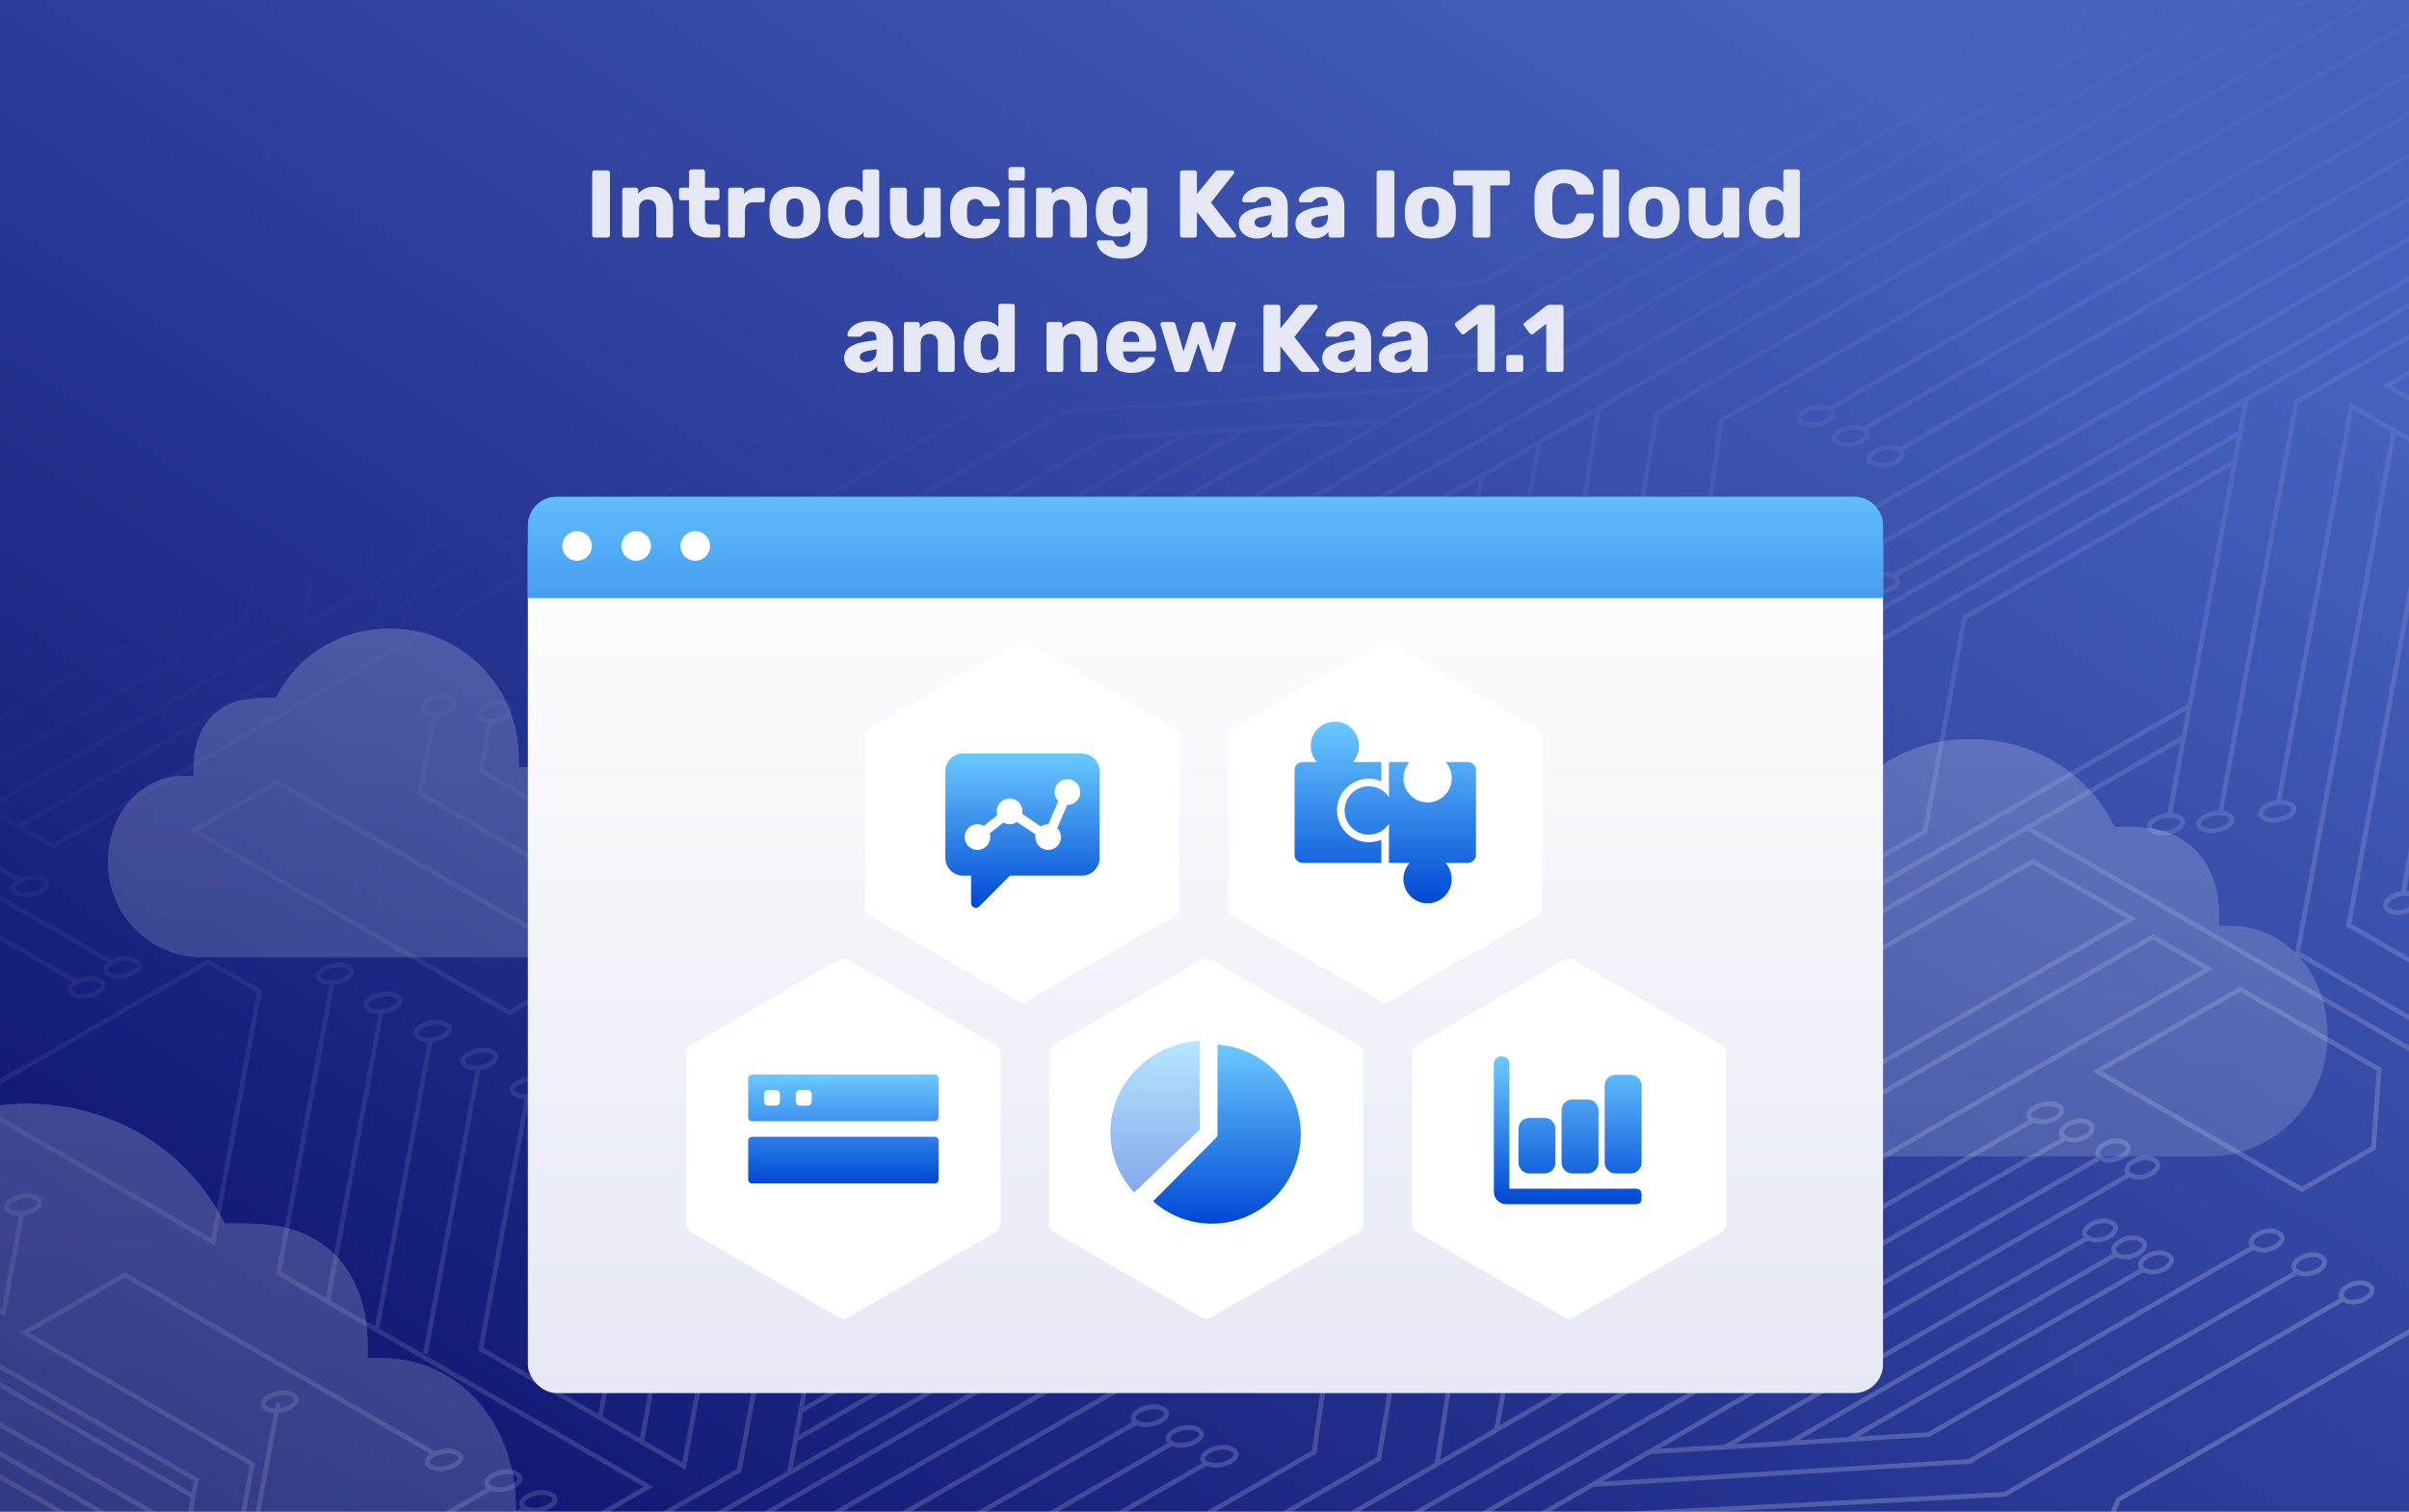 <svg width="1004" height="630" viewBox="0 0 1004 630" fill="none" xmlns="http://www.w3.org/2000/svg">
<g clip-path="url(#clip0)">
<rect width="1004" height="630" fill="url(#paint0_linear)"/>
<path d="M330.343 811.202L687.537 604.993M687.537 604.993L803.854 597.828L940.06 519.196M687.537 604.993L888.108 489.204M958.202 529.669L820.732 609.03L663.876 618.653M639.086 632.964L835.526 622.774L977.502 540.811M875.831 482.116L318.065 804.114M861.505 473.846L303.74 795.844M870.374 515.719L719.241 602.968M882.252 522.576L745.695 601.411M893.339 528.976L770.517 599.882M344.44 819.34L643.042 646.957L833.728 636.373M827.697 654.032L647.972 662.488L360.356 828.529M378.775 839.161L640.192 688.245M393.1 847.431L654.517 696.515M408.105 856.094L669.522 705.178M423.795 865.152L757.328 672.603L820.344 669.302M438.119 873.421L746.862 695.184M761.188 703.453L452.444 881.691M462.221 887.335L632.93 788.785L933.287 770.282M677.601 786.033L790.215 721.021L944.653 711.507L1058.07 646.031M1067.82 651.66L853.73 775.255M1078.05 657.567L876.357 774.006M473.521 893.858L634.652 800.837L931.647 782.54M486.551 901.381L622.893 822.671L777.053 911.667L986.284 898.777M965.821 886.964L754.807 899.963M945.357 875.149L734.495 888.139M925.349 863.599L718.79 876.324M622.562 860.194L518.885 920.047M608.238 851.925L504.561 911.778M527.251 924.877L639.246 917.978L734.08 972.726L775.785 948.65L645.935 873.687M904.884 851.785L722.379 863.029L637.682 814.133L923.911 796.5M521.793 921.726L683.425 911.77M547.26 936.428L627.886 931.461L839.714 1053.75L942.581 1047.41M918.332 1030.94L810.143 1037.61M885.816 1012.17L815.299 1016.51L748.342 977.86L820.864 973.394M901.733 1021.36L792.659 1028.08M615.985 932.194L885.636 1087.86M590.023 933.794L871.27 1096.16M571.058 934.962L812.134 1074.13M555.974 935.891L775.819 1062.81M290.129 788.475L647.325 582.266M647.325 582.266L659.737 515.118L733.266 472.67M647.325 582.266L847.894 466.477M715.124 462.197L640.334 505.373L623.662 595.926M598.872 610.237L616.524 496.833L695.823 451.054M739.289 512.9L650.836 563.964M727.41 506.042L653.531 548.693M716.324 499.642L656.181 534.362M276.033 780.337L574.634 607.955L592.97 497.87M562.379 501.353L547.732 605.108L260.117 771.149M241.698 760.516L503.115 609.6M227.373 752.246L488.79 601.33M212.366 743.582L473.783 592.666M196.678 734.525L530.211 541.977L534.534 513.249M182.354 726.256L491.097 548.019M476.772 539.749L168.029 717.986M158.252 712.342L328.963 613.791M328.963 613.791L361.012 440.396M328.963 613.791L583.832 467.563L606.622 344.266L652.54 317.758M333.729 588.002L446.341 522.991L462.822 433.834L544.901 386.45M535.151 380.821L352.398 486.324M524.919 374.914L354.561 473.262M146.952 705.819L308.085 612.797L339.778 441.342M133.922 698.297L270.266 619.585L116.105 530.589L138.432 409.801M158.895 421.614L136.376 543.431M179.358 433.427L156.857 555.158M199.368 444.979L177.326 564.225M205.267 619.776L101.588 679.63M219.591 628.045L115.912 687.899M93.222 674.8L105.173 610.144L10.34 555.397L52.045 531.321L181.894 606.283M219.832 456.793L200.357 562.152L285.055 611.048L315.597 445.809M98.678 677.95L115.928 584.64M73.213 663.249L81.816 616.704L-130.012 494.416L-119.035 435.029M-90.502 449.028L-102.048 511.487M-57.987 467.8L-65.514 508.51L1.444 547.165L9.183 505.297M-73.903 458.611L-85.544 521.58M80.547 623.575L-189.105 467.905M77.776 638.562L-203.471 476.198M75.752 649.51L-165.323 510.338M74.143 658.219L-145.704 531.301M331.514 599.978L569.973 462.315L592.531 340.28L642.042 311.698M267.386 600.848L307.635 383.095L200.442 321.213L204.466 299.454M227.71 302.867L224.159 322.08L420.299 435.311M181.099 297.221L174.948 330.498L286.31 394.787L250.252 589.857M231.76 580.28L263.786 407.019M934.795 -30.913L577.599 175.297M577.599 175.297L461.284 182.461L325.075 261.094M577.599 175.297L377.028 291.086M306.934 250.621L444.404 171.26L601.262 161.636M626.052 147.325L429.61 157.516L287.633 239.479M389.305 298.174L947.072 -23.825M403.63 306.444L961.398 -15.555M394.764 264.57L545.895 177.323M382.885 257.713L519.44 178.879M371.799 251.313L494.619 180.409M920.697 -39.051L622.096 133.332L431.408 143.917M437.439 126.258L617.166 117.801L904.781 -48.239M886.363 -58.872L624.944 92.045M872.038 -67.142L610.619 83.775M857.032 -75.805L595.614 75.112M841.342 -84.863L507.809 107.686L444.793 110.987M827.019 -93.132L518.275 85.106M503.95 76.836L812.693 -101.402M802.917 -107.046L632.206 -8.495L331.851 10.007M587.534 -5.743L474.923 59.268L320.484 68.782L207.065 134.259M197.315 128.63L411.408 5.035M187.083 122.723L388.781 6.283M791.617 -113.569L630.483 -20.547L333.49 -2.251M778.587 -121.092L642.243 -42.38L488.083 -131.377L278.853 -118.488M299.316 -106.674L510.328 -119.673M319.781 -94.86L530.643 -107.85M339.789 -83.31L546.346 -96.034M642.574 -79.904L746.253 -139.758M656.897 -71.635L760.576 -131.489M737.887 -144.588L625.889 -137.688L531.056 -192.436L489.351 -168.359L619.201 -93.397M360.253 -71.496L542.756 -82.739L627.454 -33.843L341.225 -16.21M743.344 -141.437L581.711 -131.48M717.877 -156.139L637.252 -151.172L425.424 -273.461L322.555 -267.124M346.804 -250.652L454.995 -257.317M379.319 -231.881L449.839 -236.225L516.795 -197.571L444.271 -193.103M363.403 -241.069L472.479 -247.789M649.153 -151.905L379.502 -307.575M675.114 -153.505L393.868 -315.869M694.077 -154.672L453.002 -293.845M709.161 -155.601L489.316 -282.518M975.007 -8.185L617.813 198.024M617.813 198.024L605.401 265.171L531.87 307.621M617.813 198.024L417.242 313.813M550.012 318.094L624.804 274.916L641.476 184.363M666.264 170.053L648.611 283.457L569.312 329.236M525.849 267.389L614.302 216.325M537.728 274.247L611.605 231.598M548.814 280.647L608.956 245.927M989.103 -0.047L690.501 172.336L672.168 282.419M702.757 278.937L717.404 175.182L1005.02 9.141M1023.44 19.774L762.02 170.69M1037.76 28.044L776.346 178.96M1052.77 36.708L791.353 187.624M1068.46 45.765L734.927 238.312L730.602 267.041M1082.78 54.034L774.039 232.271M788.364 240.541L1097.11 62.304M1106.88 67.948L936.175 166.498M936.175 166.498L904.124 339.894M936.175 166.498L681.306 312.726L658.513 436.024L612.596 462.532M931.408 192.287L818.794 257.299L802.314 346.456L720.237 393.839M729.987 399.468L912.74 293.965M740.219 405.375L910.577 307.027M1118.18 74.471L957.052 167.492L925.36 338.947M1131.21 81.994L994.872 160.704L1149.03 249.7L1126.71 370.488M1106.24 358.675L1128.76 236.859M1085.78 346.862L1108.28 225.131M1065.77 335.31L1087.81 216.065M1059.87 160.513L1163.55 100.66M1045.55 152.244L1149.22 92.391M1171.91 105.49L1159.96 170.145L1254.8 224.892L1213.09 248.968L1083.24 174.006M1045.31 323.496L1064.78 218.137L980.083 169.241L949.539 334.481M1166.46 102.34L1149.21 195.649M1191.92 117.041L1183.32 163.585L1395.15 285.873L1384.17 345.26M1355.64 331.261L1367.19 268.802M1323.12 312.489L1330.65 271.78L1263.69 233.126L1255.95 274.993M1339.04 321.678L1350.68 258.71M1184.59 156.716L1454.24 312.385M1187.36 141.727L1468.61 304.091M1189.38 130.78L1430.46 269.952M1190.99 122.072L1410.84 248.988M933.622 180.312L695.165 317.974L672.605 440.01L623.094 468.592M997.752 179.441L957.501 397.195L1064.69 459.078L1060.67 480.835M1037.43 477.423L1040.98 458.211L844.837 344.979M1084.04 483.069L1090.19 449.793L978.826 385.503L1014.88 190.433M1033.38 200.009L1001.35 373.271M1758.9 621.883L1401.71 828.092M1401.71 828.092L1285.39 835.258L1149.19 913.89M1401.71 828.092L1201.14 943.881M1131.05 903.417L1268.52 824.055L1425.37 814.432M1450.16 800.121L1253.72 810.311L1111.74 892.275M1218.87 917.366L1370 830.117M1206.99 910.509L1343.55 831.674M1195.91 904.109L1318.73 833.203M1845.81 555.435L1446.2 786.127L1255.52 796.712M1261.55 779.054L1441.27 770.597L1829.89 546.247M1811.48 535.615L1449.06 744.841M1797.15 527.345L1434.73 736.571M1782.15 518.681L1419.72 727.907M1766.46 509.624L1331.92 760.483L1268.9 763.784M1752.13 501.354L1342.38 737.901M1328.06 729.632L1737.81 493.085M1728.03 487.44L1456.32 644.3L1155.96 662.804M1411.64 647.052L1299.03 712.064L1144.59 721.578L1031.18 787.054M1021.43 781.425L1235.52 657.831M1011.19 775.519L1212.89 659.08M1716.73 480.917L1454.59 632.249L1157.6 650.546M1703.7 473.395L1466.35 610.415L1312.19 521.418L1102.96 534.308M1123.43 546.122L1334.44 533.122M1143.89 557.936L1354.75 544.946M1163.9 569.487L1370.46 556.762M1466.68 572.892L1671.71 454.925M1481.01 581.162L1686.03 463.195M1582.09 506.265L1450 515.109L1355.17 460.361L1313.46 484.438L1443.31 559.4M1184.36 581.301L1366.87 570.057L1451.57 618.953L1165.34 636.586M1574.37 510.933L1405.82 521.316M1607.39 492.628L1461.36 501.625L1249.53 379.335L1146.67 385.672M1170.91 402.145L1279.1 395.48M1203.43 420.915L1273.95 416.571L1340.9 455.226L1268.38 459.692M1187.51 411.727L1296.59 405.007M1473.26 500.891L1203.61 345.222M1499.22 499.292L1217.98 336.928M1518.19 498.123L1277.11 358.95M1533.27 497.194L1313.43 370.277M389.178 124.169L7.755 344.364M-5.855 336.996L174.999 232.589M174.999 232.589L187.41 165.44L194.443 161.119M174.999 232.589L375.569 116.8M176.3 150.645L168.004 155.697L151.336 246.25M126.547 260.561L144.197 147.156L156.999 139.503M266.962 163.222L178.507 214.287M255.083 156.365L181.204 199.015M243.997 149.964L183.852 184.686M-19.952 328.858L102.307 258.277L120.641 148.194M90.054 151.677L75.405 255.431L-35.869 319.669M-54.287 309.036L30.788 259.922M-68.611 300.767L16.465 251.653M-83.617 292.104L1.458 242.99M-99.308 283.046L57.884 192.299L62.207 163.571M-113.631 274.777L18.77 198.341M4.445 190.071L-127.957 266.507M1011.39 1072.17L1311.74 1053.66L1107.63 934.707L894.054 947.864L856.991 926.468M1267.07 1056.42L1176.17 1003.94L1021.73 1013.46L955.483 975.21M943.404 982.183L1090.91 1067.34M930.727 989.502L1068.23 1068.88M1305.47 1066.21L1008.48 1084.5M-290.302 179.286L-426.646 257.998L-272.485 346.994L-294.811 467.783M-315.275 455.969L-292.758 334.153M-335.739 444.156L-313.237 322.425M-355.748 432.604L-333.708 313.359M-361.646 257.808L-257.967 197.954M-375.971 249.538L-272.292 189.684M-249.602 202.782L-261.553 267.439L-166.72 322.186L-208.425 346.262L-338.274 271.3M1009.96 1152.01L1192.47 1140.77L1297.4 1080.19L1011.17 1097.82M-255.058 199.633L-272.308 292.943M-229.593 214.334L-238.197 260.879L-26.368 383.167L-37.345 442.554M-65.878 428.555L-54.333 366.096M-98.393 409.783L-90.867 369.073L-157.824 330.418L-165.563 372.286M-82.477 418.972L-70.836 356.003M-236.929 254.01L32.723 409.679M-234.156 239.021L47.091 401.385M-232.134 228.074L8.942 367.247M-197.765 225.718L22.08 352.634L403.504 132.439M1287.81 1055.14L1095.34 944.023L883.948 957.047L843.985 933.976M1275.51 1092.83L898.319 1116.06M914.434 1126.13L1252.33 1105.32M1231.37 1118.31L931.247 1136.8M1428.38 314.452L1413.51 394.92L1540.18 468.048L1619.6 463.155L1652.78 443.999M649.738 682.106C644.311 678.973 634.556 685.367 639.957 688.485C645.384 691.619 655.139 685.224 649.738 682.106ZM664.138 690.419C658.71 687.285 648.955 693.68 654.356 696.798C659.784 699.932 669.539 693.537 664.138 690.419ZM679.029 698.799C673.602 695.665 663.847 702.06 669.248 705.178C674.677 708.312 684.432 701.917 679.029 698.799ZM756.977 689.155C751.549 686.021 741.794 692.416 747.195 695.534C752.621 698.668 762.378 692.273 756.977 689.155ZM770.66 697.706C765.232 694.572 755.478 700.967 760.878 704.085C766.308 707.219 776.062 700.824 770.66 697.706ZM831.171 665.311C825.743 662.178 815.988 668.572 821.389 671.69C826.817 674.824 836.572 668.429 831.171 665.311ZM838.357 650.269C832.929 647.135 823.174 653.53 828.575 656.648C834.001 659.782 843.758 653.387 838.357 650.269ZM844.67 632.447C839.242 629.313 829.488 635.708 834.888 638.826C840.314 641.96 850.071 635.565 844.67 632.447ZM987.04 535.424C981.612 532.291 971.857 538.685 977.258 541.803C982.684 544.938 992.44 538.542 987.04 535.424ZM967.313 523.71C961.885 520.577 952.13 526.971 957.531 530.089C962.957 533.224 972.713 526.828 967.313 523.71ZM949.522 513.765C944.094 510.632 934.339 517.026 939.74 520.144C945.167 523.28 954.924 516.884 949.522 513.765ZM880.152 509.577C874.724 506.444 864.969 512.838 870.37 515.956C875.798 519.09 885.553 512.695 880.152 509.577ZM892.246 516.641C886.819 513.507 877.064 519.902 882.465 523.02C887.892 526.153 897.647 519.759 892.246 516.641ZM903.415 522.926C897.988 519.792 888.233 526.187 893.634 529.305C899.061 532.438 908.816 526.044 903.415 522.926ZM897.763 483.396C892.335 480.263 882.58 486.657 887.981 489.775C893.407 492.91 903.164 486.514 897.763 483.396ZM885.484 476.308C880.056 473.174 870.302 479.569 875.703 482.687C881.128 485.821 890.885 479.426 885.484 476.308ZM870.494 467.898C865.066 464.764 855.311 471.159 860.712 474.277C866.138 477.412 875.894 471.016 870.494 467.898ZM1067.92 639.686C1062.49 636.553 1052.74 642.948 1058.14 646.066C1063.57 649.199 1073.32 642.804 1067.92 639.686ZM1077.55 645.678C1072.12 642.545 1062.37 648.939 1067.77 652.057C1073.19 655.192 1082.95 648.796 1077.55 645.678ZM1087.81 651.389C1082.39 648.256 1072.63 654.651 1078.03 657.768C1083.46 660.903 1093.22 654.508 1087.81 651.389ZM944.359 766.324C938.931 763.19 929.176 769.585 934.577 772.703C940.005 775.836 949.76 769.442 944.359 766.324ZM942.676 778.145C937.248 775.012 927.494 781.407 932.894 784.525C938.322 787.658 948.077 781.263 942.676 778.145ZM997.962 894.951C992.534 891.818 982.78 898.213 988.181 901.331C993.606 904.465 1003.36 898.069 997.962 894.951ZM977.074 883.382C971.647 880.248 961.892 886.643 967.293 889.761C972.72 892.896 982.477 886.5 977.074 883.382ZM956.638 871.421C951.211 868.288 941.456 874.682 946.857 877.8C952.282 880.935 962.039 874.539 956.638 871.421ZM936.575 860.164C931.147 857.031 921.392 863.425 926.793 866.543C932.221 869.677 941.976 863.282 936.575 860.164ZM632.217 854.387C626.79 851.253 617.035 857.648 622.436 860.766C627.863 863.899 637.618 857.505 632.217 854.387ZM617.225 845.976C611.797 842.842 602.042 849.237 607.443 852.355C612.873 855.489 622.627 849.095 617.225 845.976ZM915.79 848.274C910.362 845.14 900.607 851.535 906.008 854.653C911.436 857.786 921.191 851.391 915.79 848.274ZM935.011 793.072C929.583 789.938 919.828 796.333 925.229 799.451C930.655 802.586 940.412 796.19 935.011 793.072ZM647.122 868.699C641.694 865.565 631.939 871.96 637.34 875.078C642.768 878.211 652.523 871.817 647.122 868.699ZM689.134 908.238C683.706 905.105 673.951 911.5 679.352 914.618C684.78 917.753 694.536 911.357 689.134 908.238ZM831.484 969.925C826.056 966.792 816.301 973.187 821.702 976.305C827.129 979.44 836.886 973.044 831.484 969.925ZM896.177 1007.92C890.749 1004.79 880.994 1011.19 886.395 1014.3C891.823 1017.44 901.578 1011.04 896.177 1007.92ZM911.184 1016.59C905.756 1013.45 896.001 1019.85 901.402 1022.97C906.83 1026.1 916.585 1019.71 911.184 1016.59ZM927.847 1027.18C922.419 1024.05 912.664 1030.44 918.065 1033.56C923.491 1036.7 933.248 1030.3 927.847 1027.18ZM953.214 1043.78C947.786 1040.65 938.031 1047.04 943.432 1050.16C948.86 1053.29 958.615 1046.9 953.214 1043.78ZM893.709 1086.62C888.281 1083.49 878.527 1089.88 883.928 1093C889.355 1096.13 899.11 1089.74 893.709 1086.62ZM879.363 1095.25C873.935 1092.12 864.181 1098.51 869.581 1101.63C875.011 1104.76 884.766 1098.37 879.363 1095.25ZM820.563 1073.02C815.136 1069.88 805.381 1076.28 810.781 1079.39C816.209 1082.53 825.966 1076.13 820.563 1073.02ZM513.752 604.088C519.18 607.221 508.103 612.852 502.702 609.735C497.272 606.602 508.351 600.97 513.752 604.088ZM499.353 595.775C504.78 598.908 493.703 604.54 488.302 601.422C482.873 598.289 493.952 592.657 499.353 595.775ZM484.835 587.179C490.263 590.312 479.186 595.944 473.785 592.826C468.356 589.692 479.433 584.06 484.835 587.179ZM501.54 542.18C506.968 545.313 495.891 550.945 490.49 547.827C485.063 544.694 496.14 539.062 501.54 542.18ZM486.73 534.279C492.158 537.413 481.081 543.044 475.68 539.926C470.249 536.793 481.328 531.161 486.73 534.279ZM541.447 506.999C546.875 510.132 535.798 515.764 530.397 512.646C524.97 509.512 536.045 503.88 541.447 506.999ZM568.899 495.199C574.327 498.333 563.25 503.964 557.849 500.846C552.419 497.714 563.498 492.081 568.899 495.199ZM599.77 491.555C605.198 494.688 594.121 500.319 588.72 497.201C583.29 494.069 594.369 488.437 599.77 491.555ZM705.155 445.548C710.583 448.682 699.506 454.313 694.105 451.196C688.675 448.063 699.754 442.431 705.155 445.548ZM725.446 456.937C730.874 460.07 719.797 465.702 714.396 462.584C708.966 459.452 720.045 453.819 725.446 456.937ZM742.673 467.208C748.101 470.341 737.024 475.973 731.623 472.855C726.191 469.721 737.27 464.089 742.673 467.208ZM749.927 507.255C755.355 510.388 744.278 516.02 738.877 512.902C733.449 509.768 744.526 504.137 749.927 507.255ZM737.692 500.273C743.119 503.406 732.042 509.038 726.641 505.92C721.214 502.786 732.291 497.155 737.692 500.273ZM726.805 493.825C732.233 496.958 721.156 502.59 715.755 499.472C710.327 496.338 721.404 490.707 726.805 493.825ZM857.956 460.904C863.383 464.037 852.306 469.669 846.906 466.551C841.476 463.419 852.555 457.786 857.956 460.904ZM555.892 380.764C561.319 383.898 550.242 389.529 544.842 386.411C539.412 383.279 550.491 377.646 555.892 380.764ZM545.511 375.206C550.939 378.339 539.862 383.971 534.461 380.853C529.033 377.719 540.11 372.088 545.511 375.206ZM535.618 369.278C541.046 372.411 529.969 378.042 524.568 374.925C519.141 371.791 530.218 366.16 535.618 369.278ZM367.868 434.004C373.296 437.138 362.219 442.769 356.818 439.651C351.39 436.518 362.467 430.886 367.868 434.004ZM347.39 434.976C352.818 438.109 341.741 443.741 336.34 440.623C330.913 437.489 341.988 431.857 347.39 434.976ZM145.059 403.059C150.486 406.192 139.41 411.824 134.009 408.706C128.579 405.574 139.658 399.941 145.059 403.059ZM165.1 415.118C170.528 418.251 159.451 423.883 154.05 420.765C148.621 417.63 159.698 411.999 165.1 415.118ZM185.818 426.915C191.246 430.049 180.169 435.68 174.768 432.562C169.34 429.429 180.417 423.797 185.818 426.915ZM205.318 438.498C210.745 441.631 199.668 447.263 194.268 444.145C188.84 441.012 199.917 435.38 205.318 438.498ZM215.325 614.204C220.753 617.337 209.676 622.968 204.275 619.851C198.847 616.717 209.925 611.086 215.325 614.204ZM229.893 622.858C235.321 625.991 224.244 631.623 218.843 628.505C213.415 625.371 224.492 619.74 229.893 622.858ZM225.914 450.497C231.342 453.631 220.265 459.262 214.864 456.144C209.437 453.011 220.514 447.379 225.914 450.497ZM321.535 439.401C326.963 442.534 315.886 448.166 310.485 445.048C305.055 441.915 316.134 436.283 321.535 439.401ZM190.536 605.598C195.964 608.731 184.887 614.363 179.486 611.245C174.056 608.113 185.135 602.48 190.536 605.598ZM122.043 581.346C127.471 584.479 116.394 590.11 110.993 586.993C105.564 583.858 116.641 578.227 122.043 581.346ZM15.189 499.167C20.617 502.3 9.54 507.932 4.139 504.814C-1.292 501.681 9.787 496.048 15.189 499.167ZM-50.633 461.82C-45.205 464.953 -56.282 470.585 -61.683 467.467C-67.111 464.333 -56.034 458.702 -50.633 461.82ZM-65.64 453.156C-60.212 456.29 -71.289 461.921 -76.69 458.803C-82.118 455.67 -71.041 450.038 -65.64 453.156ZM-83.992 443.537C-78.564 446.67 -89.641 452.302 -95.042 449.184C-100.469 446.05 -89.394 440.418 -83.992 443.537ZM-112.74 428.892C-107.313 432.026 -118.39 437.657 -123.791 434.539C-129.218 431.406 -118.141 425.774 -112.74 428.892ZM-186.948 463.243C-181.52 466.377 -192.597 472.008 -197.998 468.89C-203.428 465.758 -192.349 460.125 -186.948 463.243ZM-201.9 471.526C-196.472 474.66 -207.549 480.291 -212.95 477.173C-218.38 474.039 -207.303 468.408 -201.9 471.526ZM-163.381 505.47C-157.954 508.604 -169.031 514.235 -174.432 511.117C-179.861 507.985 -168.784 502.351 -163.381 505.47ZM651.383 305.872C645.956 302.739 636.201 309.133 641.602 312.251C647.027 315.386 656.784 308.99 651.383 305.872ZM662.325 312.026C656.897 308.892 647.142 315.287 652.543 318.405C657.969 321.539 667.725 315.143 662.325 312.026ZM235.482 296.7C230.054 293.567 220.3 299.962 225.7 303.079C231.126 306.214 240.885 299.819 235.482 296.7ZM211.178 293.404C205.75 290.27 195.995 296.665 201.396 299.783C206.824 302.917 216.581 296.523 211.178 293.404ZM187.731 290.926C182.303 287.792 172.548 294.187 177.949 297.305C183.377 300.439 193.133 294.045 187.731 290.926ZM269.334 400.809C263.907 397.676 254.152 404.07 259.553 407.188C264.98 410.322 274.735 403.927 269.334 400.809ZM615.397 98.184C620.825 101.318 630.58 94.923 625.179 91.805C619.753 88.67 609.997 95.066 615.397 98.184ZM600.998 89.871C606.426 93.005 616.18 86.61 610.78 83.492C605.354 80.358 595.597 86.753 600.998 89.871ZM586.106 81.492C591.534 84.625 601.289 78.23 595.888 75.112C590.461 71.977 580.704 78.373 586.106 81.492ZM508.161 91.134C513.589 94.268 523.344 87.873 517.943 84.755C512.515 81.622 502.76 88.016 508.161 91.134ZM494.476 82.585C499.903 85.718 509.658 79.323 504.257 76.205C498.83 73.07 489.073 79.466 494.476 82.585ZM433.965 114.979C439.393 118.113 449.148 111.718 443.747 108.6C438.321 105.465 428.564 111.861 433.965 114.979ZM426.781 130.02C432.209 133.154 441.964 126.759 436.563 123.641C431.135 120.508 421.38 126.903 426.781 130.02ZM420.468 147.842C425.895 150.976 435.65 144.581 430.249 141.463C424.822 138.33 415.067 144.724 420.468 147.842ZM278.098 244.865C283.526 247.998 293.281 241.604 287.88 238.486C282.452 235.352 272.697 241.747 278.098 244.865ZM297.825 256.579C303.253 259.712 313.008 253.318 307.607 250.2C302.179 247.066 292.424 253.461 297.825 256.579ZM315.616 266.524C321.044 269.657 330.799 263.263 325.398 260.145C319.969 257.01 310.214 263.405 315.616 266.524ZM384.986 270.712C390.414 273.845 400.168 267.451 394.768 264.333C389.34 261.199 379.585 267.594 384.986 270.712ZM372.889 263.649C378.317 266.783 388.072 260.388 382.671 257.27C377.245 254.136 367.489 260.532 372.889 263.649ZM361.723 257.363C367.15 260.497 376.905 254.102 371.504 250.984C366.077 247.851 356.322 254.246 361.723 257.363ZM367.375 296.893C372.802 300.026 382.557 293.632 377.156 290.514C371.729 287.38 361.974 293.775 367.375 296.893ZM379.654 303.981C385.081 307.115 394.836 300.72 389.435 297.602C384.008 294.469 374.253 300.864 379.654 303.981ZM394.644 312.391C400.072 315.525 409.827 309.13 404.426 306.012C398.998 302.879 389.243 309.273 394.644 312.391ZM197.216 140.604C202.644 143.737 212.399 137.343 206.998 134.225C201.572 131.09 191.816 137.486 197.216 140.604ZM187.588 134.611C193.016 137.744 202.771 131.35 197.37 128.232C191.942 125.098 182.187 131.493 187.588 134.611ZM177.321 128.901C182.749 132.035 192.504 125.64 187.103 122.522C181.675 119.386 171.919 125.782 177.321 128.901ZM320.777 13.966C326.205 17.1 335.959 10.705 330.559 7.587C325.133 4.453 315.376 10.848 320.777 13.966ZM322.46 2.145C327.887 5.278 337.642 -1.117 332.241 -4.234C326.816 -7.369 317.059 -0.973 322.46 2.145ZM267.176 -114.662C272.603 -111.529 282.358 -117.924 276.957 -121.042C271.53 -124.175 261.775 -117.78 267.176 -114.662ZM288.063 -103.092C293.491 -99.959 303.246 -106.354 297.845 -109.472C292.416 -112.606 282.661 -106.211 288.063 -103.092ZM308.499 -91.132C313.927 -87.999 323.682 -94.393 318.281 -97.511C312.853 -100.645 303.099 -94.25 308.499 -91.132ZM328.561 -79.874C333.989 -76.74 343.744 -83.135 338.343 -86.253C332.917 -89.388 323.16 -82.992 328.561 -79.874ZM632.92 -74.097C638.348 -70.964 648.103 -77.359 642.702 -80.477C637.274 -83.61 627.52 -77.215 632.92 -74.097ZM647.911 -65.686C653.339 -62.552 663.093 -68.947 657.693 -72.065C652.265 -75.2 642.508 -68.804 647.911 -65.686ZM349.346 -67.983C354.774 -64.85 364.528 -71.245 359.128 -74.363C353.702 -77.497 343.945 -71.101 349.346 -67.983ZM330.127 -12.783C335.554 -9.649 345.309 -16.044 339.908 -19.162C334.481 -22.295 324.726 -15.901 330.127 -12.783ZM618.014 -88.408C623.442 -85.275 633.197 -91.67 627.796 -94.788C622.37 -97.922 612.613 -91.526 618.014 -88.408ZM576.004 -127.949C581.432 -124.816 591.186 -131.211 585.786 -134.329C580.356 -137.463 570.601 -131.068 576.004 -127.949ZM433.654 -189.636C439.082 -186.503 448.837 -192.898 443.436 -196.015C438.008 -199.149 428.252 -192.755 433.654 -189.636ZM368.961 -227.635C374.388 -224.502 384.143 -230.897 378.742 -234.014C373.315 -237.148 363.56 -230.753 368.961 -227.635ZM353.954 -236.299C359.382 -233.165 369.136 -239.56 363.736 -242.678C358.308 -245.811 348.553 -239.417 353.954 -236.299ZM337.291 -246.893C342.719 -243.76 352.474 -250.154 347.073 -253.272C341.645 -256.406 331.889 -250.012 337.291 -246.893ZM311.922 -263.489C317.35 -260.355 327.105 -266.75 321.704 -269.868C316.278 -273.003 306.521 -266.607 311.922 -263.489ZM371.427 -306.33C376.854 -303.196 386.609 -309.591 381.208 -312.709C375.783 -315.844 366.026 -309.448 371.427 -306.33ZM385.773 -314.961C391.2 -311.827 400.955 -318.222 395.554 -321.34C390.127 -324.475 380.37 -318.079 385.773 -314.961ZM444.573 -292.725C450 -289.592 459.755 -295.986 454.354 -299.104C448.929 -302.239 439.17 -295.844 444.573 -292.725ZM751.386 176.202C745.958 173.068 757.035 167.437 762.436 170.555C767.864 173.688 756.787 179.319 751.386 176.202ZM765.785 184.514C760.358 181.381 771.435 175.75 776.835 178.867C782.263 182.001 771.188 187.633 765.785 184.514ZM780.3 193.111C774.873 189.978 785.95 184.346 791.351 187.464C796.78 190.599 785.703 196.23 780.3 193.111ZM763.595 238.11C758.168 234.977 769.245 229.345 774.645 232.463C780.075 235.595 768.996 241.228 763.595 238.11ZM778.407 246.01C772.98 242.876 784.057 237.245 789.458 240.363C794.887 243.497 783.81 249.128 778.407 246.01ZM723.688 273.291C718.261 270.158 729.338 264.527 734.739 267.644C740.168 270.777 729.091 276.41 723.688 273.291ZM696.239 285.09C690.811 281.956 701.888 276.325 707.289 279.443C712.717 282.576 701.64 288.208 696.239 285.09ZM665.368 288.735C659.94 285.601 671.017 279.97 676.418 283.088C681.846 286.221 670.769 291.852 665.368 288.735ZM559.983 334.741C554.555 331.607 565.632 325.976 571.033 329.094C576.461 332.227 565.384 337.858 559.983 334.741ZM539.692 323.352C534.264 320.219 545.341 314.587 550.742 317.705C556.169 320.839 545.092 326.47 539.692 323.352ZM522.465 313.081C517.037 309.948 528.114 304.317 533.515 307.434C538.944 310.569 527.867 316.2 522.465 313.081ZM515.209 273.035C509.781 269.902 520.858 264.271 526.259 267.388C531.688 270.521 520.61 276.153 515.209 273.035ZM527.444 280.018C522.016 276.884 533.093 271.253 538.494 274.371C543.924 277.503 532.845 283.135 527.444 280.018ZM538.331 286.465C532.903 283.332 543.98 277.7 549.381 280.818C554.811 283.951 543.732 289.583 538.331 286.465ZM407.182 319.385C401.754 316.252 412.831 310.62 418.232 313.738C423.66 316.871 412.583 322.503 407.182 319.385ZM709.246 399.525C703.818 396.392 714.895 390.76 720.296 393.878C725.724 397.011 714.647 402.643 709.246 399.525ZM719.625 405.085C714.197 401.951 725.274 396.32 730.675 399.438C736.105 402.57 725.026 408.203 719.625 405.085ZM729.517 411.013C724.09 407.879 735.167 402.248 740.567 405.366C745.997 408.498 734.918 414.131 729.517 411.013ZM897.268 346.286C891.84 343.153 902.917 337.521 908.318 340.639C913.748 343.771 902.669 349.404 897.268 346.286ZM917.745 345.315C912.318 342.181 923.395 336.55 928.795 339.668C934.225 342.8 923.148 348.433 917.745 345.315ZM1120.08 377.23C1114.65 374.097 1125.73 368.465 1131.13 371.583C1136.56 374.716 1125.48 380.348 1120.08 377.23ZM1100.04 365.173C1094.61 362.039 1105.68 356.408 1111.09 359.526C1116.52 362.659 1105.44 368.291 1100.04 365.173ZM1079.32 353.375C1073.89 350.241 1084.97 344.61 1090.37 347.728C1095.8 350.86 1084.72 356.493 1079.32 353.375ZM1059.82 341.792C1054.39 338.659 1065.47 333.027 1070.87 336.145C1076.3 339.278 1065.22 344.91 1059.82 341.792ZM1049.81 166.087C1044.38 162.953 1055.46 157.322 1060.86 160.44C1066.29 163.572 1055.21 169.205 1049.81 166.087ZM1035.24 157.432C1029.82 154.299 1040.89 148.668 1046.29 151.786C1051.72 154.919 1040.64 160.55 1035.24 157.432ZM1039.22 329.793C1033.79 326.66 1044.87 321.028 1050.27 324.146C1055.7 327.278 1044.62 332.911 1039.22 329.793ZM943.603 340.888C938.175 337.755 949.252 332.123 954.653 335.241C960.081 338.375 949.004 344.006 943.603 340.888ZM1074.6 174.691C1069.17 171.558 1080.25 165.926 1085.65 169.044C1091.08 172.177 1080 177.809 1074.6 174.691ZM1143.09 198.945C1137.66 195.811 1148.74 190.18 1154.14 193.298C1159.57 196.431 1148.5 202.063 1143.09 198.945ZM1249.95 281.122C1244.52 277.989 1255.6 272.357 1261 275.475C1266.43 278.609 1255.35 284.241 1249.95 281.122ZM1315.77 318.471C1310.34 315.337 1321.42 309.706 1326.82 312.824C1332.25 315.956 1321.17 321.588 1315.77 318.471ZM1330.78 327.134C1325.35 324.001 1336.42 318.369 1341.83 321.487C1347.26 324.619 1336.18 330.252 1330.78 327.134ZM1349.13 336.754C1343.7 333.62 1354.78 327.989 1360.18 331.106C1365.61 334.239 1354.53 339.872 1349.13 336.754ZM1377.88 351.398C1372.45 348.265 1383.53 342.633 1388.93 345.751C1394.35 348.884 1383.28 354.516 1377.88 351.398ZM1452.09 317.046C1446.66 313.912 1457.74 308.281 1463.14 311.399C1468.56 314.532 1457.49 320.164 1452.09 317.046ZM1467.04 308.764C1461.61 305.63 1472.69 299.999 1478.09 303.117C1483.52 306.25 1472.44 311.883 1467.04 308.764ZM1428.52 274.819C1423.09 271.685 1434.17 266.054 1439.57 269.172C1445 272.305 1433.92 277.938 1428.52 274.819ZM613.754 474.417C619.182 477.55 628.937 471.156 623.536 468.038C618.108 464.904 608.354 471.299 613.754 474.417ZM602.813 468.264C608.241 471.397 617.996 465.002 612.595 461.884C607.167 458.751 597.412 465.146 602.813 468.264ZM1029.66 483.589C1035.08 486.722 1044.84 480.328 1039.44 477.21C1034.01 474.076 1024.25 480.47 1029.66 483.589ZM1053.96 486.886C1059.39 490.02 1069.14 483.625 1063.74 480.507C1058.31 477.372 1048.56 483.767 1053.96 486.886ZM1077.41 489.363C1082.83 492.497 1092.59 486.102 1087.19 482.984C1081.76 479.851 1072 486.244 1077.41 489.363ZM995.802 379.481C1001.23 382.615 1010.98 376.22 1005.58 373.102C1000.16 369.967 990.401 376.363 995.802 379.481ZM1439.51 750.98C1444.94 754.113 1454.69 747.719 1449.29 744.601C1443.86 741.467 1434.11 747.862 1439.51 750.98ZM1425.11 742.667C1430.54 745.801 1440.29 739.406 1434.89 736.288C1429.46 733.154 1419.71 739.548 1425.11 742.667ZM1410.22 734.286C1415.64 737.42 1425.4 731.025 1420 727.907C1414.57 724.774 1404.82 731.169 1410.22 734.286ZM1332.27 743.931C1337.7 747.065 1347.45 740.67 1342.05 737.552C1336.63 734.418 1326.87 740.813 1332.27 743.931ZM1318.59 735.379C1324.01 738.513 1333.77 732.118 1328.37 729C1322.94 725.867 1313.18 732.261 1318.59 735.379ZM1258.08 767.774C1263.5 770.907 1273.26 764.513 1267.86 761.395C1262.43 758.261 1252.67 764.656 1258.08 767.774ZM1250.89 782.817C1256.32 785.951 1266.07 779.556 1260.67 776.438C1255.25 773.304 1245.49 779.699 1250.89 782.817ZM1244.58 800.639C1250.01 803.773 1259.76 797.378 1254.36 794.26C1248.93 791.125 1239.17 797.52 1244.58 800.639ZM1102.21 897.662C1107.64 900.795 1117.39 894.4 1111.99 891.282C1106.56 888.148 1096.81 894.543 1102.21 897.662ZM1121.93 909.376C1127.36 912.509 1137.12 906.115 1131.72 902.997C1126.29 899.861 1116.53 906.257 1121.93 909.376ZM1139.72 919.32C1145.15 922.453 1154.91 916.059 1149.51 912.941C1144.08 909.806 1134.32 916.202 1139.72 919.32ZM1209.1 923.509C1214.52 926.642 1224.28 920.247 1218.88 917.13C1213.45 913.995 1203.69 920.39 1209.1 923.509ZM1197 916.445C1202.43 919.579 1212.18 913.184 1206.78 910.066C1201.36 906.933 1191.6 913.327 1197 916.445ZM1185.83 910.16C1191.26 913.294 1201.01 906.899 1195.61 903.781C1190.19 900.648 1180.43 907.042 1185.83 910.16ZM1191.48 949.69C1196.91 952.823 1206.67 946.428 1201.27 943.311C1195.84 940.176 1186.08 946.571 1191.48 949.69ZM1021.33 793.4C1026.76 796.533 1036.51 790.138 1031.11 787.02C1025.68 783.887 1015.93 790.282 1021.33 793.4ZM1011.7 787.408C1017.13 790.541 1026.88 784.147 1021.48 781.029C1016.05 777.894 1006.3 784.29 1011.7 787.408ZM1001.43 781.696C1006.86 784.829 1016.61 778.435 1011.21 775.317C1005.78 772.183 996.03 778.578 1001.43 781.696ZM1144.89 666.762C1150.32 669.896 1160.07 663.501 1154.67 660.383C1149.24 657.249 1139.49 663.644 1144.89 666.762ZM1146.57 654.941C1152 658.074 1161.75 651.679 1156.35 648.561C1150.92 645.427 1141.17 651.822 1146.57 654.941ZM1091.29 538.134C1096.71 541.268 1106.47 534.873 1101.07 531.755C1095.64 528.62 1085.88 535.016 1091.29 538.134ZM1112.17 549.703C1117.6 552.837 1127.35 546.442 1121.95 543.324C1116.53 540.19 1106.77 546.586 1112.17 549.703ZM1132.61 561.664C1138.04 564.797 1147.79 558.403 1142.39 555.285C1136.96 552.15 1127.21 558.546 1132.61 561.664ZM1152.67 572.922C1158.1 576.055 1167.86 569.661 1162.45 566.543C1157.03 563.408 1147.27 569.803 1152.67 572.922ZM1457.03 578.699C1462.46 581.833 1472.21 575.438 1466.81 572.32C1461.38 569.187 1451.63 575.581 1457.03 578.699ZM1472.02 587.109C1477.45 590.243 1487.2 583.848 1481.8 580.73C1476.37 577.597 1466.62 583.991 1472.02 587.109ZM1173.46 584.812C1178.89 587.946 1188.64 581.551 1183.24 578.433C1177.81 575.3 1168.06 581.695 1173.46 584.812ZM1154.24 640.014C1159.66 643.147 1169.42 636.753 1164.02 633.635C1158.59 630.499 1148.83 636.895 1154.24 640.014ZM1442.13 564.387C1447.55 567.521 1457.31 561.126 1451.91 558.008C1446.48 554.875 1436.72 561.269 1442.13 564.387ZM1400.11 524.847C1405.54 527.98 1415.29 521.585 1409.89 518.467C1404.47 515.333 1394.71 521.729 1400.11 524.847ZM1257.76 463.16C1263.19 466.293 1272.94 459.898 1267.54 456.781C1262.12 453.646 1252.36 460.042 1257.76 463.16ZM1193.07 425.162C1198.5 428.295 1208.25 421.9 1202.85 418.782C1197.42 415.649 1187.67 422.043 1193.07 425.162ZM1178.06 416.498C1183.49 419.632 1193.25 413.237 1187.85 410.119C1182.42 406.986 1172.66 413.379 1178.06 416.498ZM1161.4 405.903C1166.83 409.036 1176.58 402.641 1171.18 399.524C1165.76 396.389 1156 402.785 1161.4 405.903ZM1136.03 389.307C1141.46 392.44 1151.22 386.046 1145.82 382.928C1140.39 379.793 1130.63 386.188 1136.03 389.307ZM1195.54 346.466C1200.97 349.599 1210.72 343.205 1205.32 340.087C1199.89 336.953 1190.14 343.348 1195.54 346.466ZM1209.88 337.834C1215.31 340.968 1225.07 334.573 1219.66 331.455C1214.24 328.322 1204.48 334.716 1209.88 337.834ZM1268.68 360.07C1274.11 363.203 1283.87 356.808 1278.46 353.691C1273.04 350.557 1263.28 356.952 1268.68 360.07ZM413.155 126.631C407.727 123.498 397.973 129.893 403.373 133.01C408.803 136.145 418.558 129.75 413.155 126.631ZM398.164 118.221C392.737 115.088 382.982 121.483 388.383 124.601C393.81 127.734 403.567 121.34 398.164 118.221ZM41.425 254.412C46.852 257.545 35.775 263.177 30.375 260.059C24.945 256.925 36.022 251.293 41.425 254.412ZM27.023 246.098C32.451 249.232 21.374 254.863 15.973 251.745C10.546 248.612 21.622 242.98 27.023 246.098ZM12.508 237.501C17.936 240.635 6.859 246.266 1.458 243.148C-3.97 240.015 7.106 234.383 12.508 237.501ZM29.215 192.503C34.643 195.637 23.566 201.268 18.165 198.15C12.736 195.016 23.812 189.385 29.215 192.503ZM14.401 184.603C19.829 187.736 8.752 193.368 3.351 190.25C-2.077 187.117 8.999 181.484 14.401 184.603ZM69.12 157.321C74.548 160.455 63.471 166.086 58.07 162.968C52.642 159.835 63.719 154.203 69.12 157.321ZM96.573 145.523C102.001 148.656 90.924 154.288 85.523 151.17C80.092 148.037 91.171 142.404 96.573 145.523ZM127.443 141.877C132.871 145.01 121.794 150.642 116.393 147.524C110.963 144.392 122.042 138.759 127.443 141.877ZM166.33 133.999C171.758 137.132 160.681 142.764 155.28 139.646C149.851 136.511 160.928 130.88 166.33 133.999ZM186.622 145.387C192.049 148.521 180.972 154.152 175.572 151.034C170.142 147.9 181.219 142.268 186.622 145.387ZM203.847 155.657C209.275 158.79 198.198 164.422 192.797 161.304C187.369 158.171 198.446 152.539 203.847 155.657ZM277.6 157.577C283.028 160.711 271.951 166.342 266.55 163.224C261.12 160.092 272.199 154.459 277.6 157.577ZM265.366 150.596C270.794 153.729 259.717 159.361 254.316 156.243C248.887 153.109 259.964 147.477 265.366 150.596ZM254.479 144.148C259.907 147.282 248.83 152.913 243.429 149.795C237.998 146.662 249.077 141.029 254.479 144.148ZM385.629 111.226C391.056 114.36 379.979 119.991 374.578 116.873C369.149 113.741 380.228 108.109 385.629 111.226ZM947.782 969.945C954.506 966.063 962.095 971.389 955.404 975.252C948.681 979.135 941.089 973.809 947.782 969.945ZM935.691 977.276C942.415 973.394 950.003 978.72 943.312 982.583C936.588 986.465 928.998 981.14 935.691 977.276ZM923.05 984.398C929.775 980.516 937.363 985.842 930.672 989.705C923.947 993.587 916.359 988.261 923.05 984.398ZM1001.54 1069.5C1008.26 1065.62 1015.85 1070.94 1009.16 1074.81C1002.44 1078.69 994.845 1073.36 1001.54 1069.5ZM998.837 1081.38C1005.56 1077.5 1013.15 1082.83 1006.46 1086.69C999.735 1090.57 992.146 1085.25 998.837 1081.38ZM-301.439 474.524C-306.867 471.39 -295.79 465.759 -290.389 468.877C-284.961 472.01 -296.038 477.642 -301.439 474.524ZM-321.481 462.467C-326.909 459.334 -315.831 453.703 -310.431 456.82C-305.001 459.953 -316.08 465.585 -321.481 462.467ZM-342.199 450.668C-347.626 447.534 -336.549 441.903 -331.148 445.021C-325.721 448.154 -336.796 453.787 -342.199 450.668ZM-361.7 439.086C-367.127 435.953 -356.05 430.321 -350.65 433.439C-345.22 436.571 -356.299 442.204 -361.7 439.086ZM-371.707 263.381C-377.135 260.247 -366.058 254.616 -360.657 257.734C-355.228 260.866 -366.307 266.499 -371.707 263.381ZM-386.275 254.726C-391.703 251.593 -380.626 245.962 -375.225 249.079C-369.795 252.212 -380.874 257.844 -386.275 254.726ZM-382.296 427.087C-387.724 423.954 -376.647 418.322 -371.246 421.44C-365.817 424.572 -376.896 430.205 -382.296 427.087ZM1001.1 1095.7C1007.82 1091.82 1015.41 1097.14 1008.72 1101.01C1002 1104.89 994.406 1099.56 1001.1 1095.7ZM-346.916 271.985C-352.344 268.851 -341.267 263.22 -335.866 266.338C-330.436 269.47 -341.515 275.103 -346.916 271.985ZM-278.425 296.239C-283.853 293.105 -272.776 287.474 -267.375 290.592C-261.944 293.725 -273.023 299.357 -278.425 296.239ZM-171.569 378.416C-176.997 375.282 -165.92 369.651 -160.519 372.769C-155.09 375.903 -166.167 381.535 -171.569 378.416ZM-105.749 415.765C-111.177 412.631 -100.1 407 -94.699 410.118C-89.269 413.25 -100.348 418.882 -105.749 415.765ZM-90.742 424.428C-96.17 421.295 -85.093 415.663 -79.692 418.781C-74.263 421.913 -85.341 427.546 -90.742 424.428ZM-72.388 434.046C-77.816 430.913 -66.739 425.281 -61.338 428.399C-55.909 431.534 -66.986 437.165 -72.388 434.046ZM-43.642 448.692C-49.069 445.558 -37.992 439.927 -32.592 443.045C-27.162 446.177 -38.239 451.811 -43.642 448.692ZM30.568 414.34C25.14 411.206 36.217 405.575 41.618 408.693C47.046 411.826 35.969 417.458 30.568 414.34ZM45.52 406.059C40.092 402.925 51.169 397.294 56.57 400.412C61.999 403.544 50.92 409.177 45.52 406.059ZM7.002 372.113C1.574 368.979 12.651 363.348 18.052 366.466C23.481 369.6 12.404 375.232 7.002 372.113ZM835.678 929.716C828.953 933.599 838.18 937.979 844.871 934.116C851.597 930.235 842.369 925.854 835.678 929.716ZM848.945 921.926C842.22 925.808 851.447 930.189 858.138 926.326C864.864 922.445 855.638 918.062 848.945 921.926ZM921.44 1134.86C914.715 1138.74 923.941 1143.12 930.632 1139.26C937.357 1135.38 928.133 1131 921.44 1134.86ZM1030.7 539.592L882.896 624.921L855.836 689.792L933.43 694.418L1116.16 588.927L1030.7 539.592ZM1048.67 360.696L1043.29 389.806L1133.48 441.87L1119.71 516.332L1300.67 505.185L1048.67 360.696ZM847.173 358.994L888.329 382.753L765.74 453.524L724.584 429.765L847.173 358.994ZM897.207 390.381L920.4 403.77L766.457 492.641L743.264 479.252L897.207 390.381ZM250.529 321.322L255.153 296.306L294.24 273.741L487.372 385.236L423.602 422.05L250.529 321.322ZM494.015 285.767L517.094 299.09L442.872 341.939L419.793 328.615L494.015 285.767ZM505.45 318.565L546.933 342.513L495.539 372.183L454.056 348.235L505.45 318.565ZM115.467 325.964L247.058 401.932L212.277 422.011L80.686 346.043L115.467 325.964ZM959.311 495.667L874.133 446.494L933.566 412.183L991.528 445.645L989.176 478.427L959.311 495.667ZM1305.84 371.909C1311.26 375.042 1321.02 368.647 1315.62 365.53C1310.19 362.396 1300.44 368.791 1305.84 371.909ZM1217.15 741.873L1150.82 745.959L976.902 846.362L1060.93 894.872L1218.92 803.661L1229.02 749.057L1217.15 741.873ZM1091.6 955.511L973.697 962.774L1029.86 995.195L1149.49 987.825L1091.6 955.511ZM108.131 413.034L88.8 517.603L-13.427 458.588L86.806 400.723L108.131 413.034ZM559.438 394.84L486.97 436.676L474.935 501.773L546.203 460.63L559.438 394.84Z" stroke="url(#paint1_linear)" stroke-width="2" stroke-miterlimit="10"/>
<path d="M247.804 99C247.537 99 247.297 98.907 247.084 98.72C246.897 98.507 246.804 98.267 246.804 98V72C246.804 71.707 246.897 71.467 247.084 71.28C247.297 71.093 247.537 71 247.804 71H253.164C253.457 71 253.697 71.093 253.884 71.28C254.097 71.467 254.204 71.707 254.204 72V98C254.204 98.293 254.097 98.533 253.884 98.72C253.697 98.907 253.457 99 253.164 99H247.804ZM260.333 99C260.039 99 259.799 98.907 259.613 98.72C259.426 98.533 259.333 98.293 259.333 98V79.2C259.333 78.907 259.426 78.667 259.613 78.48C259.799 78.293 260.039 78.2 260.333 78.2H264.933C265.226 78.2 265.466 78.293 265.653 78.48C265.866 78.667 265.973 78.907 265.973 79.2V80.72C266.693 79.84 267.613 79.133 268.733 78.6C269.879 78.067 271.173 77.8 272.613 77.8C274.959 77.8 276.866 78.6 278.333 80.2C279.799 81.773 280.533 83.987 280.533 86.84V98C280.533 98.267 280.439 98.507 280.253 98.72C280.066 98.907 279.826 99 279.533 99H274.493C274.226 99 273.986 98.907 273.773 98.72C273.586 98.507 273.493 98.267 273.493 98V87.08C273.493 85.827 273.186 84.867 272.573 84.2C271.959 83.507 271.079 83.16 269.933 83.16C268.813 83.16 267.933 83.507 267.293 84.2C266.653 84.867 266.333 85.827 266.333 87.08V98C266.333 98.267 266.239 98.507 266.053 98.72C265.866 98.907 265.626 99 265.333 99H260.333ZM295.441 99C289.921 99 287.161 96.373 287.161 91.12V83.44H284.041C283.748 83.44 283.495 83.347 283.281 83.16C283.095 82.973 283.001 82.733 283.001 82.44V79.2C283.001 78.907 283.095 78.667 283.281 78.48C283.495 78.293 283.748 78.2 284.041 78.2H287.161V71.6C287.161 71.307 287.255 71.067 287.441 70.88C287.655 70.693 287.895 70.6 288.161 70.6H292.801C293.095 70.6 293.335 70.693 293.521 70.88C293.708 71.067 293.801 71.307 293.801 71.6V78.2H298.801C299.095 78.2 299.335 78.293 299.521 78.48C299.735 78.667 299.841 78.907 299.841 79.2V82.44C299.841 82.733 299.735 82.973 299.521 83.16C299.335 83.347 299.095 83.44 298.801 83.44H293.801V90.56C293.801 92.533 294.561 93.52 296.081 93.52H299.161C299.455 93.52 299.695 93.613 299.881 93.8C300.068 93.987 300.161 94.227 300.161 94.52V98C300.161 98.267 300.068 98.507 299.881 98.72C299.695 98.907 299.455 99 299.161 99H295.441ZM304.473 99C304.18 99 303.94 98.907 303.753 98.72C303.567 98.533 303.473 98.293 303.473 98V79.2C303.473 78.907 303.567 78.667 303.753 78.48C303.94 78.293 304.18 78.2 304.473 78.2H309.073C309.367 78.2 309.607 78.307 309.793 78.52C310.007 78.707 310.113 78.933 310.113 79.2V80.8C311.58 79.067 313.553 78.2 316.033 78.2H317.793C318.087 78.2 318.327 78.293 318.513 78.48C318.7 78.667 318.793 78.907 318.793 79.2V83.32C318.793 83.587 318.7 83.827 318.513 84.04C318.327 84.227 318.087 84.32 317.793 84.32H313.913C312.82 84.32 311.967 84.627 311.353 85.24C310.767 85.827 310.473 86.667 310.473 87.76V98C310.473 98.293 310.367 98.533 310.153 98.72C309.967 98.907 309.727 99 309.433 99H304.473ZM331.282 99.4C327.975 99.4 325.429 98.613 323.642 97.04C321.855 95.467 320.882 93.253 320.722 90.4C320.695 90.053 320.682 89.453 320.682 88.6C320.682 87.747 320.695 87.147 320.722 86.8C320.882 83.973 321.882 81.773 323.722 80.2C325.562 78.6 328.082 77.8 331.282 77.8C334.509 77.8 337.042 78.6 338.882 80.2C340.722 81.773 341.722 83.973 341.882 86.8C341.909 87.147 341.922 87.747 341.922 88.6C341.922 89.453 341.909 90.053 341.882 90.4C341.722 93.253 340.749 95.467 338.962 97.04C337.175 98.613 334.615 99.4 331.282 99.4ZM331.282 94.52C332.455 94.52 333.322 94.173 333.882 93.48C334.442 92.76 334.762 91.667 334.842 90.2C334.869 89.933 334.882 89.4 334.882 88.6C334.882 87.8 334.869 87.267 334.842 87C334.762 85.56 334.429 84.48 333.842 83.76C333.282 83.04 332.429 82.68 331.282 82.68C329.069 82.68 327.895 84.12 327.762 87L327.722 88.6L327.762 90.2C327.815 91.667 328.122 92.76 328.682 93.48C329.269 94.173 330.135 94.52 331.282 94.52ZM353.655 99.4C351.042 99.4 349.002 98.587 347.535 96.96C346.095 95.307 345.308 92.987 345.175 90L345.135 88.6L345.175 87.16C345.282 84.28 346.068 82 347.535 80.32C349.028 78.64 351.068 77.8 353.655 77.8C356.082 77.8 358.042 78.587 359.535 80.16V71.6C359.535 71.307 359.628 71.067 359.815 70.88C360.002 70.693 360.242 70.6 360.535 70.6H365.415C365.708 70.6 365.948 70.693 366.135 70.88C366.322 71.067 366.415 71.307 366.415 71.6V98C366.415 98.267 366.322 98.507 366.135 98.72C365.948 98.907 365.708 99 365.415 99H360.895C360.628 99 360.388 98.907 360.175 98.72C359.988 98.507 359.895 98.267 359.895 98V96.72C358.428 98.507 356.348 99.4 353.655 99.4ZM355.855 94.04C357.055 94.04 357.948 93.667 358.535 92.92C359.122 92.147 359.455 91.16 359.535 89.96C359.562 89.613 359.575 89.107 359.575 88.44C359.575 87.8 359.562 87.307 359.535 86.96C359.482 85.867 359.148 84.96 358.535 84.24C357.922 83.52 357.028 83.16 355.855 83.16C354.602 83.16 353.695 83.533 353.135 84.28C352.602 85.027 352.295 86.053 352.215 87.36C352.188 87.627 352.175 88.04 352.175 88.6C352.175 89.16 352.188 89.573 352.215 89.84C352.295 91.147 352.602 92.173 353.135 92.92C353.695 93.667 354.602 94.04 355.855 94.04ZM378.77 99.4C376.423 99.4 374.53 98.613 373.09 97.04C371.65 95.44 370.93 93.213 370.93 90.36V79.2C370.93 78.907 371.023 78.667 371.21 78.48C371.396 78.293 371.636 78.2 371.93 78.2H376.93C377.223 78.2 377.463 78.293 377.65 78.48C377.863 78.667 377.97 78.907 377.97 79.2V90.12C377.97 92.733 379.13 94.04 381.45 94.04C382.57 94.04 383.45 93.693 384.09 93C384.73 92.307 385.05 91.347 385.05 90.12V79.2C385.05 78.907 385.143 78.667 385.33 78.48C385.543 78.293 385.783 78.2 386.05 78.2H391.05C391.343 78.2 391.583 78.293 391.77 78.48C391.956 78.667 392.05 78.907 392.05 79.2V98C392.05 98.267 391.956 98.507 391.77 98.72C391.583 98.907 391.343 99 391.05 99H386.41C386.143 99 385.903 98.907 385.69 98.72C385.503 98.507 385.41 98.267 385.41 98V96.48C384.023 98.427 381.81 99.4 378.77 99.4ZM406.315 99.4C403.301 99.4 400.861 98.6 398.995 97C397.128 95.373 396.128 93.12 395.995 90.24L395.955 88.64L395.995 87C396.101 84.12 397.088 81.867 398.955 80.24C400.848 78.613 403.301 77.8 406.315 77.8C408.581 77.8 410.488 78.213 412.035 79.04C413.608 79.84 414.768 80.813 415.515 81.96C416.288 83.08 416.701 84.107 416.755 85.04C416.781 85.307 416.688 85.547 416.475 85.76C416.288 85.947 416.048 86.04 415.755 86.04H410.675C410.381 86.04 410.155 85.973 409.995 85.84C409.835 85.707 409.688 85.507 409.555 85.24C409.235 84.413 408.821 83.827 408.315 83.48C407.835 83.133 407.208 82.96 406.435 82.96C404.248 82.96 403.115 84.373 403.035 87.2L402.995 88.72L403.035 90.04C403.088 91.48 403.395 92.547 403.955 93.24C404.541 93.907 405.368 94.24 406.435 94.24C407.261 94.24 407.915 94.067 408.395 93.72C408.875 93.373 409.261 92.787 409.555 91.96C409.688 91.693 409.835 91.493 409.995 91.36C410.155 91.227 410.381 91.16 410.675 91.16H415.755C416.021 91.16 416.248 91.253 416.435 91.44C416.648 91.6 416.755 91.813 416.755 92.08C416.755 92.933 416.381 93.933 415.635 95.08C414.915 96.227 413.768 97.24 412.195 98.12C410.621 98.973 408.661 99.4 406.315 99.4ZM421.308 75.2C421.015 75.2 420.775 75.107 420.588 74.92C420.402 74.733 420.308 74.493 420.308 74.2V70.6C420.308 70.307 420.402 70.067 420.588 69.88C420.775 69.693 421.015 69.6 421.308 69.6H426.108C426.402 69.6 426.642 69.693 426.828 69.88C427.015 70.067 427.108 70.307 427.108 70.6V74.2C427.108 74.493 427.015 74.733 426.828 74.92C426.642 75.107 426.402 75.2 426.108 75.2H421.308ZM421.348 99C421.055 99 420.815 98.907 420.628 98.72C420.442 98.533 420.348 98.293 420.348 98V79.2C420.348 78.907 420.442 78.667 420.628 78.48C420.815 78.293 421.055 78.2 421.348 78.2H426.068C426.362 78.2 426.602 78.293 426.788 78.48C426.975 78.667 427.068 78.907 427.068 79.2V98C427.068 98.267 426.975 98.507 426.788 98.72C426.602 98.907 426.362 99 426.068 99H421.348ZM432.794 99C432.5 99 432.26 98.907 432.074 98.72C431.887 98.533 431.794 98.293 431.794 98V79.2C431.794 78.907 431.887 78.667 432.074 78.48C432.26 78.293 432.5 78.2 432.794 78.2H437.394C437.687 78.2 437.927 78.293 438.114 78.48C438.327 78.667 438.434 78.907 438.434 79.2V80.72C439.154 79.84 440.074 79.133 441.194 78.6C442.34 78.067 443.634 77.8 445.074 77.8C447.42 77.8 449.327 78.6 450.794 80.2C452.26 81.773 452.994 83.987 452.994 86.84V98C452.994 98.267 452.9 98.507 452.714 98.72C452.527 98.907 452.287 99 451.994 99H446.954C446.687 99 446.447 98.907 446.234 98.72C446.047 98.507 445.954 98.267 445.954 98V87.08C445.954 85.827 445.647 84.867 445.034 84.2C444.42 83.507 443.54 83.16 442.394 83.16C441.274 83.16 440.394 83.507 439.754 84.2C439.114 84.867 438.794 85.827 438.794 87.08V98C438.794 98.267 438.7 98.507 438.514 98.72C438.327 98.907 438.087 99 437.794 99H432.794ZM467.697 107.8C465.163 107.8 463.11 107.387 461.537 106.56C459.963 105.733 458.83 104.787 458.137 103.72C457.47 102.653 457.137 101.76 457.137 101.04C457.137 100.8 457.243 100.587 457.457 100.4C457.67 100.213 457.91 100.12 458.177 100.12H463.257C463.523 100.12 463.723 100.173 463.857 100.28C464.017 100.413 464.163 100.627 464.297 100.92C464.563 101.533 464.923 102.013 465.377 102.36C465.83 102.733 466.537 102.92 467.497 102.92C468.723 102.92 469.63 102.613 470.217 102C470.803 101.413 471.097 100.413 471.097 99V96.32C469.737 97.813 467.79 98.56 465.257 98.56C462.563 98.56 460.497 97.773 459.057 96.2C457.643 94.6 456.87 92.293 456.737 89.28L456.697 88.2C456.697 84.973 457.417 82.44 458.857 80.6C460.297 78.733 462.43 77.8 465.257 77.8C466.617 77.8 467.817 78.067 468.857 78.6C469.897 79.107 470.777 79.8 471.497 80.68V79.2C471.497 78.907 471.59 78.667 471.777 78.48C471.99 78.293 472.23 78.2 472.497 78.2H477.097C477.39 78.2 477.63 78.307 477.817 78.52C478.03 78.707 478.137 78.933 478.137 79.2V98.44C478.137 101.48 477.23 103.8 475.417 105.4C473.603 107 471.03 107.8 467.697 107.8ZM467.417 93.36C468.617 93.36 469.51 93 470.097 92.28C470.683 91.533 471.017 90.6 471.097 89.48C471.123 89.293 471.137 88.88 471.137 88.24C471.137 87.627 471.123 87.227 471.097 87.04C471.043 85.92 470.71 85 470.097 84.28C469.51 83.533 468.617 83.16 467.417 83.16C466.163 83.16 465.257 83.533 464.697 84.28C464.137 85.027 463.83 86.053 463.777 87.36L463.737 88.24C463.737 89.813 464.003 91.067 464.537 92C465.07 92.907 466.03 93.36 467.417 93.36ZM492.804 99C492.537 99 492.297 98.907 492.084 98.72C491.897 98.507 491.804 98.267 491.804 98V72C491.804 71.707 491.897 71.467 492.084 71.28C492.297 71.093 492.537 71 492.804 71H497.844C498.137 71 498.377 71.093 498.564 71.28C498.751 71.467 498.844 71.707 498.844 72V80.88L506.244 71.76C506.564 71.253 507.084 71 507.804 71H513.564C513.804 71 514.004 71.093 514.164 71.28C514.324 71.44 514.404 71.627 514.404 71.84C514.404 72.027 514.364 72.187 514.284 72.32L504.684 84.4L515.004 97.68C515.111 97.787 515.164 97.947 515.164 98.16C515.164 98.373 515.084 98.573 514.924 98.76C514.764 98.92 514.564 99 514.324 99H508.364C507.724 99 507.191 98.733 506.764 98.2L498.844 88.32V98C498.844 98.293 498.751 98.533 498.564 98.72C498.377 98.907 498.137 99 497.844 99H492.804ZM523.854 99.4C522.441 99.4 521.147 99.133 519.974 98.6C518.827 98.04 517.921 97.293 517.254 96.36C516.614 95.4 516.294 94.347 516.294 93.2C516.294 91.36 517.041 89.88 518.534 88.76C520.054 87.64 522.134 86.867 524.774 86.44L529.774 85.68V85.12C529.774 84.107 529.561 83.36 529.134 82.88C528.707 82.4 527.987 82.16 526.974 82.16C526.361 82.16 525.854 82.267 525.454 82.48C525.054 82.693 524.641 82.987 524.214 83.36C523.841 83.68 523.561 83.893 523.374 84C523.294 84.213 523.147 84.32 522.934 84.32H518.574C518.307 84.32 518.081 84.24 517.894 84.08C517.734 83.893 517.667 83.68 517.694 83.44C517.721 82.72 518.067 81.92 518.734 81.04C519.427 80.16 520.467 79.4 521.854 78.76C523.267 78.12 525.001 77.8 527.054 77.8C530.334 77.8 532.761 78.533 534.334 80C535.907 81.44 536.694 83.387 536.694 85.84V98C536.694 98.267 536.601 98.507 536.414 98.72C536.227 98.907 535.987 99 535.694 99H531.054C530.787 99 530.547 98.907 530.334 98.72C530.147 98.507 530.054 98.267 530.054 98V96.6C529.467 97.427 528.641 98.107 527.574 98.64C526.534 99.147 525.294 99.4 523.854 99.4ZM525.734 94.84C526.961 94.84 527.947 94.44 528.694 93.64C529.467 92.84 529.854 91.667 529.854 90.12V89.56L526.454 90.16C524.054 90.587 522.854 91.427 522.854 92.68C522.854 93.347 523.134 93.88 523.694 94.28C524.254 94.653 524.934 94.84 525.734 94.84ZM547.448 99.4C546.034 99.4 544.741 99.133 543.568 98.6C542.421 98.04 541.514 97.293 540.848 96.36C540.208 95.4 539.888 94.347 539.888 93.2C539.888 91.36 540.634 89.88 542.128 88.76C543.648 87.64 545.728 86.867 548.368 86.44L553.368 85.68V85.12C553.368 84.107 553.154 83.36 552.728 82.88C552.301 82.4 551.581 82.16 550.568 82.16C549.954 82.16 549.448 82.267 549.048 82.48C548.648 82.693 548.234 82.987 547.808 83.36C547.434 83.68 547.154 83.893 546.968 84C546.888 84.213 546.741 84.32 546.528 84.32H542.168C541.901 84.32 541.674 84.24 541.488 84.08C541.328 83.893 541.261 83.68 541.288 83.44C541.314 82.72 541.661 81.92 542.328 81.04C543.021 80.16 544.061 79.4 545.448 78.76C546.861 78.12 548.594 77.8 550.648 77.8C553.928 77.8 556.354 78.533 557.928 80C559.501 81.44 560.288 83.387 560.288 85.84V98C560.288 98.267 560.194 98.507 560.008 98.72C559.821 98.907 559.581 99 559.288 99H554.648C554.381 99 554.141 98.907 553.928 98.72C553.741 98.507 553.648 98.267 553.648 98V96.6C553.061 97.427 552.234 98.107 551.168 98.64C550.128 99.147 548.888 99.4 547.448 99.4ZM549.328 94.84C550.554 94.84 551.541 94.44 552.288 93.64C553.061 92.84 553.448 91.667 553.448 90.12V89.56L550.048 90.16C547.648 90.587 546.448 91.427 546.448 92.68C546.448 93.347 546.728 93.88 547.288 94.28C547.848 94.653 548.528 94.84 549.328 94.84ZM574.757 99C574.49 99 574.25 98.907 574.037 98.72C573.85 98.507 573.757 98.267 573.757 98V72C573.757 71.707 573.85 71.467 574.037 71.28C574.25 71.093 574.49 71 574.757 71H580.117C580.41 71 580.65 71.093 580.837 71.28C581.05 71.467 581.157 71.707 581.157 72V98C581.157 98.293 581.05 98.533 580.837 98.72C580.65 98.907 580.41 99 580.117 99H574.757ZM596.126 99.4C592.819 99.4 590.272 98.613 588.486 97.04C586.699 95.467 585.726 93.253 585.566 90.4C585.539 90.053 585.526 89.453 585.526 88.6C585.526 87.747 585.539 87.147 585.566 86.8C585.726 83.973 586.726 81.773 588.566 80.2C590.406 78.6 592.926 77.8 596.126 77.8C599.352 77.8 601.886 78.6 603.726 80.2C605.566 81.773 606.566 83.973 606.726 86.8C606.752 87.147 606.766 87.747 606.766 88.6C606.766 89.453 606.752 90.053 606.726 90.4C606.566 93.253 605.592 95.467 603.806 97.04C602.019 98.613 599.459 99.4 596.126 99.4ZM596.126 94.52C597.299 94.52 598.166 94.173 598.726 93.48C599.286 92.76 599.606 91.667 599.686 90.2C599.712 89.933 599.726 89.4 599.726 88.6C599.726 87.8 599.712 87.267 599.686 87C599.606 85.56 599.272 84.48 598.686 83.76C598.126 83.04 597.272 82.68 596.126 82.68C593.912 82.68 592.739 84.12 592.606 87L592.566 88.6L592.606 90.2C592.659 91.667 592.966 92.76 593.526 93.48C594.112 94.173 594.979 94.52 596.126 94.52ZM614.823 99C614.557 99 614.317 98.907 614.103 98.72C613.917 98.507 613.823 98.267 613.823 98V77.28H606.703C606.437 77.28 606.197 77.187 605.983 77C605.797 76.787 605.703 76.547 605.703 76.28V72C605.703 71.707 605.797 71.467 605.983 71.28C606.197 71.093 606.437 71 606.703 71H628.223C628.517 71 628.757 71.093 628.943 71.28C629.13 71.467 629.223 71.707 629.223 72V76.28C629.223 76.573 629.13 76.813 628.943 77C628.757 77.187 628.517 77.28 628.223 77.28H621.103V98C621.103 98.267 621.01 98.507 620.823 98.72C620.637 98.907 620.397 99 620.103 99H614.823ZM651.917 99.4C648.103 99.4 645.117 98.48 642.957 96.64C640.823 94.773 639.69 92.08 639.557 88.56C639.53 87.84 639.517 86.667 639.517 85.04C639.517 83.387 639.53 82.187 639.557 81.44C639.69 77.973 640.85 75.307 643.037 73.44C645.223 71.547 648.183 70.6 651.917 70.6C654.263 70.6 656.37 71 658.237 71.8C660.103 72.573 661.57 73.693 662.637 75.16C663.73 76.6 664.29 78.293 664.317 80.24V80.32C664.317 80.533 664.223 80.72 664.037 80.88C663.877 81.013 663.69 81.08 663.477 81.08H658.077C657.73 81.08 657.463 81.013 657.277 80.88C657.09 80.72 656.93 80.44 656.797 80.04C656.423 78.68 655.837 77.733 655.037 77.2C654.237 76.64 653.183 76.36 651.877 76.36C648.73 76.36 647.103 78.12 646.997 81.64C646.97 82.36 646.957 83.467 646.957 84.96C646.957 86.453 646.97 87.587 646.997 88.36C647.103 91.88 648.73 93.64 651.877 93.64C653.183 93.64 654.25 93.36 655.077 92.8C655.903 92.213 656.477 91.267 656.797 89.96C656.903 89.56 657.05 89.293 657.237 89.16C657.423 89 657.703 88.92 658.077 88.92H663.477C663.717 88.92 663.917 89 664.077 89.16C664.263 89.32 664.343 89.52 664.317 89.76C664.29 91.707 663.73 93.413 662.637 94.88C661.57 96.32 660.103 97.44 658.237 98.24C656.37 99.013 654.263 99.4 651.917 99.4ZM669.083 99C668.816 99 668.576 98.907 668.363 98.72C668.176 98.507 668.083 98.267 668.083 98V71.6C668.083 71.307 668.176 71.067 668.363 70.88C668.576 70.693 668.816 70.6 669.083 70.6H673.803C674.096 70.6 674.336 70.693 674.523 70.88C674.709 71.067 674.803 71.307 674.803 71.6V98C674.803 98.293 674.709 98.533 674.523 98.72C674.336 98.907 674.096 99 673.803 99H669.083ZM689.368 99.4C686.061 99.4 683.515 98.613 681.728 97.04C679.941 95.467 678.968 93.253 678.808 90.4C678.781 90.053 678.768 89.453 678.768 88.6C678.768 87.747 678.781 87.147 678.808 86.8C678.968 83.973 679.968 81.773 681.808 80.2C683.648 78.6 686.168 77.8 689.368 77.8C692.595 77.8 695.128 78.6 696.968 80.2C698.808 81.773 699.808 83.973 699.968 86.8C699.995 87.147 700.008 87.747 700.008 88.6C700.008 89.453 699.995 90.053 699.968 90.4C699.808 93.253 698.835 95.467 697.048 97.04C695.261 98.613 692.701 99.4 689.368 99.4ZM689.368 94.52C690.541 94.52 691.408 94.173 691.968 93.48C692.528 92.76 692.848 91.667 692.928 90.2C692.955 89.933 692.968 89.4 692.968 88.6C692.968 87.8 692.955 87.267 692.928 87C692.848 85.56 692.515 84.48 691.928 83.76C691.368 83.04 690.515 82.68 689.368 82.68C687.155 82.68 685.981 84.12 685.848 87L685.808 88.6L685.848 90.2C685.901 91.667 686.208 92.76 686.768 93.48C687.355 94.173 688.221 94.52 689.368 94.52ZM711.621 99.4C709.274 99.4 707.381 98.613 705.941 97.04C704.501 95.44 703.781 93.213 703.781 90.36V79.2C703.781 78.907 703.874 78.667 704.061 78.48C704.248 78.293 704.488 78.2 704.781 78.2H709.781C710.074 78.2 710.314 78.293 710.501 78.48C710.714 78.667 710.821 78.907 710.821 79.2V90.12C710.821 92.733 711.981 94.04 714.301 94.04C715.421 94.04 716.301 93.693 716.941 93C717.581 92.307 717.901 91.347 717.901 90.12V79.2C717.901 78.907 717.994 78.667 718.181 78.48C718.394 78.293 718.634 78.2 718.901 78.2H723.901C724.194 78.2 724.434 78.293 724.621 78.48C724.808 78.667 724.901 78.907 724.901 79.2V98C724.901 98.267 724.808 98.507 724.621 98.72C724.434 98.907 724.194 99 723.901 99H719.261C718.994 99 718.754 98.907 718.541 98.72C718.354 98.507 718.261 98.267 718.261 98V96.48C716.874 98.427 714.661 99.4 711.621 99.4ZM737.366 99.4C734.753 99.4 732.713 98.587 731.246 96.96C729.806 95.307 729.019 92.987 728.886 90L728.846 88.6L728.886 87.16C728.993 84.28 729.779 82 731.246 80.32C732.739 78.64 734.779 77.8 737.366 77.8C739.793 77.8 741.753 78.587 743.246 80.16V71.6C743.246 71.307 743.339 71.067 743.526 70.88C743.713 70.693 743.953 70.6 744.246 70.6H749.126C749.419 70.6 749.659 70.693 749.846 70.88C750.033 71.067 750.126 71.307 750.126 71.6V98C750.126 98.267 750.033 98.507 749.846 98.72C749.659 98.907 749.419 99 749.126 99H744.606C744.339 99 744.099 98.907 743.886 98.72C743.699 98.507 743.606 98.267 743.606 98V96.72C742.139 98.507 740.059 99.4 737.366 99.4ZM739.566 94.04C740.766 94.04 741.659 93.667 742.246 92.92C742.833 92.147 743.166 91.16 743.246 89.96C743.273 89.613 743.286 89.107 743.286 88.44C743.286 87.8 743.273 87.307 743.246 86.96C743.193 85.867 742.859 84.96 742.246 84.24C741.633 83.52 740.739 83.16 739.566 83.16C738.313 83.16 737.406 83.533 736.846 84.28C736.313 85.027 736.006 86.053 735.926 87.36C735.899 87.627 735.886 88.04 735.886 88.6C735.886 89.16 735.899 89.573 735.926 89.84C736.006 91.147 736.313 92.173 736.846 92.92C737.406 93.667 738.313 94.04 739.566 94.04ZM359.362 155.4C357.948 155.4 356.655 155.133 355.482 154.6C354.335 154.04 353.428 153.293 352.762 152.36C352.122 151.4 351.802 150.347 351.802 149.2C351.802 147.36 352.548 145.88 354.042 144.76C355.562 143.64 357.642 142.867 360.282 142.44L365.282 141.68V141.12C365.282 140.107 365.068 139.36 364.642 138.88C364.215 138.4 363.495 138.16 362.482 138.16C361.868 138.16 361.362 138.267 360.962 138.48C360.562 138.693 360.148 138.987 359.722 139.36C359.348 139.68 359.068 139.893 358.882 140C358.802 140.213 358.655 140.32 358.442 140.32H354.082C353.815 140.32 353.588 140.24 353.402 140.08C353.242 139.893 353.175 139.68 353.202 139.44C353.228 138.72 353.575 137.92 354.242 137.04C354.935 136.16 355.975 135.4 357.362 134.76C358.775 134.12 360.508 133.8 362.562 133.8C365.842 133.8 368.268 134.533 369.842 136C371.415 137.44 372.202 139.387 372.202 141.84V154C372.202 154.267 372.108 154.507 371.922 154.72C371.735 154.907 371.495 155 371.202 155H366.562C366.295 155 366.055 154.907 365.842 154.72C365.655 154.507 365.562 154.267 365.562 154V152.6C364.975 153.427 364.148 154.107 363.082 154.64C362.042 155.147 360.802 155.4 359.362 155.4ZM361.242 150.84C362.468 150.84 363.455 150.44 364.202 149.64C364.975 148.84 365.362 147.667 365.362 146.12V145.56L361.962 146.16C359.562 146.587 358.362 147.427 358.362 148.68C358.362 149.347 358.642 149.88 359.202 150.28C359.762 150.653 360.442 150.84 361.242 150.84ZM377.715 155C377.422 155 377.182 154.907 376.995 154.72C376.809 154.533 376.715 154.293 376.715 154V135.2C376.715 134.907 376.809 134.667 376.995 134.48C377.182 134.293 377.422 134.2 377.715 134.2H382.315C382.609 134.2 382.849 134.293 383.035 134.48C383.249 134.667 383.355 134.907 383.355 135.2V136.72C384.075 135.84 384.995 135.133 386.115 134.6C387.262 134.067 388.555 133.8 389.995 133.8C392.342 133.8 394.249 134.6 395.715 136.2C397.182 137.773 397.915 139.987 397.915 142.84V154C397.915 154.267 397.822 154.507 397.635 154.72C397.449 154.907 397.209 155 396.915 155H391.875C391.609 155 391.369 154.907 391.155 154.72C390.969 154.507 390.875 154.267 390.875 154V143.08C390.875 141.827 390.569 140.867 389.955 140.2C389.342 139.507 388.462 139.16 387.315 139.16C386.195 139.16 385.315 139.507 384.675 140.2C384.035 140.867 383.715 141.827 383.715 143.08V154C383.715 154.267 383.622 154.507 383.435 154.72C383.249 154.907 383.009 155 382.715 155H377.715ZM410.179 155.4C407.565 155.4 405.525 154.587 404.059 152.96C402.619 151.307 401.832 148.987 401.699 146L401.659 144.6L401.699 143.16C401.805 140.28 402.592 138 404.059 136.32C405.552 134.64 407.592 133.8 410.179 133.8C412.605 133.8 414.565 134.587 416.059 136.16V127.6C416.059 127.307 416.152 127.067 416.339 126.88C416.525 126.693 416.765 126.6 417.059 126.6H421.939C422.232 126.6 422.472 126.693 422.659 126.88C422.845 127.067 422.939 127.307 422.939 127.6V154C422.939 154.267 422.845 154.507 422.659 154.72C422.472 154.907 422.232 155 421.939 155H417.419C417.152 155 416.912 154.907 416.699 154.72C416.512 154.507 416.419 154.267 416.419 154V152.72C414.952 154.507 412.872 155.4 410.179 155.4ZM412.379 150.04C413.579 150.04 414.472 149.667 415.059 148.92C415.645 148.147 415.979 147.16 416.059 145.96C416.085 145.613 416.099 145.107 416.099 144.44C416.099 143.8 416.085 143.307 416.059 142.96C416.005 141.867 415.672 140.96 415.059 140.24C414.445 139.52 413.552 139.16 412.379 139.16C411.125 139.16 410.219 139.533 409.659 140.28C409.125 141.027 408.819 142.053 408.739 143.36C408.712 143.627 408.699 144.04 408.699 144.6C408.699 145.16 408.712 145.573 408.739 145.84C408.819 147.147 409.125 148.173 409.659 148.92C410.219 149.667 411.125 150.04 412.379 150.04ZM437.169 155C436.875 155 436.635 154.907 436.449 154.72C436.262 154.533 436.169 154.293 436.169 154V135.2C436.169 134.907 436.262 134.667 436.449 134.48C436.635 134.293 436.875 134.2 437.169 134.2H441.769C442.062 134.2 442.302 134.293 442.489 134.48C442.702 134.667 442.809 134.907 442.809 135.2V136.72C443.529 135.84 444.449 135.133 445.569 134.6C446.715 134.067 448.009 133.8 449.449 133.8C451.795 133.8 453.702 134.6 455.169 136.2C456.635 137.773 457.369 139.987 457.369 142.84V154C457.369 154.267 457.275 154.507 457.089 154.72C456.902 154.907 456.662 155 456.369 155H451.329C451.062 155 450.822 154.907 450.609 154.72C450.422 154.507 450.329 154.267 450.329 154V143.08C450.329 141.827 450.022 140.867 449.409 140.2C448.795 139.507 447.915 139.16 446.769 139.16C445.649 139.16 444.769 139.507 444.129 140.2C443.489 140.867 443.169 141.827 443.169 143.08V154C443.169 154.267 443.075 154.507 442.889 154.72C442.702 154.907 442.462 155 442.169 155H437.169ZM471.472 155.4C468.272 155.4 465.752 154.533 463.912 152.8C462.072 151.067 461.112 148.547 461.032 145.24V143.84C461.138 140.693 462.112 138.24 463.952 136.48C465.818 134.693 468.312 133.8 471.432 133.8C473.698 133.8 475.605 134.267 477.152 135.2C478.725 136.107 479.898 137.36 480.672 138.96C481.472 140.56 481.872 142.4 481.872 144.48V145.44C481.872 145.707 481.778 145.947 481.592 146.16C481.405 146.347 481.165 146.44 480.872 146.44H468.072V146.72C468.125 147.973 468.432 148.987 468.992 149.76C469.552 150.533 470.365 150.92 471.432 150.92C472.098 150.92 472.645 150.787 473.072 150.52C473.498 150.227 473.885 149.88 474.232 149.48C474.472 149.187 474.658 149.013 474.792 148.96C474.952 148.88 475.192 148.84 475.512 148.84H480.472C480.712 148.84 480.912 148.92 481.072 149.08C481.258 149.213 481.352 149.4 481.352 149.64C481.352 150.333 480.952 151.133 480.152 152.04C479.378 152.947 478.245 153.733 476.752 154.4C475.258 155.067 473.498 155.4 471.472 155.4ZM474.832 142.48V142.4C474.832 141.093 474.525 140.067 473.912 139.32C473.325 138.547 472.498 138.16 471.432 138.16C470.392 138.16 469.565 138.547 468.952 139.32C468.365 140.067 468.072 141.093 468.072 142.4V142.48H474.832ZM490.797 155C490.423 155 490.13 154.92 489.917 154.76C489.73 154.573 489.583 154.32 489.477 154L483.717 135.48L483.637 135.08C483.637 134.84 483.73 134.64 483.917 134.48C484.103 134.293 484.317 134.2 484.557 134.2H488.677C488.997 134.2 489.263 134.293 489.477 134.48C489.69 134.64 489.823 134.827 489.877 135.04L493.237 146.48L496.837 135.08C496.89 134.867 497.023 134.667 497.237 134.48C497.45 134.293 497.73 134.2 498.077 134.2H500.717C501.063 134.2 501.343 134.293 501.557 134.48C501.77 134.667 501.903 134.867 501.957 135.08L505.557 146.48L508.917 135.04C508.97 134.827 509.103 134.64 509.317 134.48C509.53 134.293 509.797 134.2 510.117 134.2H514.237C514.477 134.2 514.69 134.293 514.877 134.48C515.063 134.64 515.157 134.84 515.157 135.08L515.077 135.48L509.317 154C509.21 154.32 509.05 154.573 508.837 154.76C508.65 154.92 508.37 155 507.997 155H504.397C503.703 155 503.263 154.667 503.077 154L499.397 143.04L495.717 154C495.53 154.667 495.09 155 494.397 155H490.797ZM527.57 155C527.303 155 527.063 154.907 526.85 154.72C526.663 154.507 526.57 154.267 526.57 154V128C526.57 127.707 526.663 127.467 526.85 127.28C527.063 127.093 527.303 127 527.57 127H532.61C532.903 127 533.143 127.093 533.33 127.28C533.516 127.467 533.61 127.707 533.61 128V136.88L541.01 127.76C541.33 127.253 541.85 127 542.57 127H548.33C548.57 127 548.77 127.093 548.93 127.28C549.09 127.44 549.17 127.627 549.17 127.84C549.17 128.027 549.13 128.187 549.05 128.32L539.45 140.4L549.77 153.68C549.876 153.787 549.93 153.947 549.93 154.16C549.93 154.373 549.85 154.573 549.69 154.76C549.53 154.92 549.33 155 549.09 155H543.13C542.49 155 541.956 154.733 541.53 154.2L533.61 144.32V154C533.61 154.293 533.516 154.533 533.33 154.72C533.143 154.907 532.903 155 532.61 155H527.57ZM558.62 155.4C557.206 155.4 555.913 155.133 554.74 154.6C553.593 154.04 552.686 153.293 552.02 152.36C551.38 151.4 551.06 150.347 551.06 149.2C551.06 147.36 551.806 145.88 553.3 144.76C554.82 143.64 556.9 142.867 559.54 142.44L564.54 141.68V141.12C564.54 140.107 564.326 139.36 563.9 138.88C563.473 138.4 562.753 138.16 561.74 138.16C561.126 138.16 560.62 138.267 560.22 138.48C559.82 138.693 559.406 138.987 558.98 139.36C558.606 139.68 558.326 139.893 558.14 140C558.06 140.213 557.913 140.32 557.7 140.32H553.34C553.073 140.32 552.846 140.24 552.66 140.08C552.5 139.893 552.433 139.68 552.46 139.44C552.486 138.72 552.833 137.92 553.5 137.04C554.193 136.16 555.233 135.4 556.62 134.76C558.033 134.12 559.766 133.8 561.82 133.8C565.1 133.8 567.526 134.533 569.1 136C570.673 137.44 571.46 139.387 571.46 141.84V154C571.46 154.267 571.366 154.507 571.18 154.72C570.993 154.907 570.753 155 570.46 155H565.82C565.553 155 565.313 154.907 565.1 154.72C564.913 154.507 564.82 154.267 564.82 154V152.6C564.233 153.427 563.406 154.107 562.34 154.64C561.3 155.147 560.06 155.4 558.62 155.4ZM560.5 150.84C561.726 150.84 562.713 150.44 563.46 149.64C564.233 148.84 564.62 147.667 564.62 146.12V145.56L561.22 146.16C558.82 146.587 557.62 147.427 557.62 148.68C557.62 149.347 557.9 149.88 558.46 150.28C559.02 150.653 559.7 150.84 560.5 150.84ZM582.213 155.4C580.8 155.4 579.507 155.133 578.333 154.6C577.187 154.04 576.28 153.293 575.613 152.36C574.973 151.4 574.653 150.347 574.653 149.2C574.653 147.36 575.4 145.88 576.893 144.76C578.413 143.64 580.493 142.867 583.133 142.44L588.133 141.68V141.12C588.133 140.107 587.92 139.36 587.493 138.88C587.067 138.4 586.347 138.16 585.333 138.16C584.72 138.16 584.213 138.267 583.813 138.48C583.413 138.693 583 138.987 582.573 139.36C582.2 139.68 581.92 139.893 581.733 140C581.653 140.213 581.507 140.32 581.293 140.32H576.933C576.667 140.32 576.44 140.24 576.253 140.08C576.093 139.893 576.027 139.68 576.053 139.44C576.08 138.72 576.427 137.92 577.093 137.04C577.787 136.16 578.827 135.4 580.213 134.76C581.627 134.12 583.36 133.8 585.413 133.8C588.693 133.8 591.12 134.533 592.693 136C594.267 137.44 595.053 139.387 595.053 141.84V154C595.053 154.267 594.96 154.507 594.773 154.72C594.587 154.907 594.347 155 594.053 155H589.413C589.147 155 588.907 154.907 588.693 154.72C588.507 154.507 588.413 154.267 588.413 154V152.6C587.827 153.427 587 154.107 585.933 154.64C584.893 155.147 583.653 155.4 582.213 155.4ZM584.093 150.84C585.32 150.84 586.307 150.44 587.053 149.64C587.827 148.84 588.213 147.667 588.213 146.12V145.56L584.813 146.16C582.413 146.587 581.213 147.427 581.213 148.68C581.213 149.347 581.493 149.88 582.053 150.28C582.613 150.653 583.293 150.84 584.093 150.84ZM616.803 155C616.536 155 616.296 154.907 616.083 154.72C615.896 154.507 615.803 154.267 615.803 154V134.96L610.323 139.16C610.136 139.32 609.936 139.4 609.723 139.4C609.429 139.4 609.163 139.24 608.923 138.92L606.563 135.84C606.429 135.627 606.363 135.427 606.363 135.24C606.363 134.867 606.523 134.587 606.843 134.4L616.043 127.28C616.336 127.093 616.656 127 617.003 127H622.003C622.296 127 622.536 127.093 622.723 127.28C622.909 127.467 623.003 127.707 623.003 128V154C623.003 154.267 622.909 154.507 622.723 154.72C622.536 154.907 622.296 155 622.003 155H616.803ZM628.765 155C628.499 155 628.259 154.907 628.045 154.72C627.859 154.507 627.765 154.267 627.765 154V148.92C627.765 148.627 627.859 148.387 628.045 148.2C628.259 148.013 628.499 147.92 628.765 147.92H633.845C634.139 147.92 634.379 148.013 634.565 148.2C634.752 148.387 634.845 148.627 634.845 148.92V154C634.845 154.267 634.752 154.507 634.565 154.72C634.379 154.907 634.139 155 633.845 155H628.765ZM645.435 155C645.169 155 644.929 154.907 644.715 154.72C644.529 154.507 644.435 154.267 644.435 154V134.96L638.955 139.16C638.769 139.32 638.569 139.4 638.355 139.4C638.062 139.4 637.795 139.24 637.555 138.92L635.195 135.84C635.062 135.627 634.995 135.427 634.995 135.24C634.995 134.867 635.155 134.587 635.475 134.4L644.675 127.28C644.969 127.093 645.289 127 645.635 127H650.635C650.929 127 651.169 127.093 651.355 127.28C651.542 127.467 651.635 127.707 651.635 128V154C651.635 154.267 651.542 154.507 651.355 154.72C651.169 154.907 650.929 155 650.635 155H645.435Z" fill="#E6E8F5"/>
<g opacity="0.2">
<path fill-rule="evenodd" clip-rule="evenodd" d="M214.999 628.57L214.999 628.507L214.999 628.486C215 628.399 215 628.313 215 628.226C215 627.757 214.994 627.288 214.983 626.821C214.994 627.344 214.999 627.868 214.999 628.395C214.999 628.453 214.999 628.511 214.999 628.57Z" fill="url(#paint2_linear)"/>
<path d="M-87.983 696.885H146.983C184.532 696.885 214.728 666.575 214.998 628.738L214.998 628.662L214.999 628.57L214.999 628.395C214.999 627.868 214.994 627.344 214.983 626.821C214.283 592.056 190.417 566.026 159.349 566.026H153.166V559.789C153.166 545.468 148.664 530.714 137.516 521.002C126.314 511.866 116.234 509.527 93.806 509.895L91.951 506.776C75.874 477.463 45.576 460 10.95 460C-40.372 460 -81.8 501.787 -81.8 553.553V559.789H-87.984C-96.42 559.789 -104.486 561.318 -111.924 564.118C-137.711 573.825 -155.959 598.804 -156 628.296C-155.963 666.338 -125.679 696.885 -87.983 696.885Z" fill="url(#paint3_linear)"/>
<path d="M-87.983 696.885H146.983C184.532 696.885 214.728 666.575 214.998 628.738L214.998 628.662L214.999 628.57C214.999 628.511 214.999 628.453 214.999 628.395C214.999 627.868 214.994 627.344 214.983 626.821C214.283 592.056 190.417 566.026 159.349 566.026H153.166V559.789C153.166 545.468 148.664 530.714 137.516 521.002C126.314 511.866 116.234 509.527 93.806 509.895L91.951 506.776C75.874 477.463 45.576 460 10.95 460C-40.372 460 -81.8 501.787 -81.8 553.553V559.789H-87.984C-96.42 559.789 -104.486 561.318 -111.924 564.118C-137.711 573.825 -155.959 598.804 -156 628.296C-155.963 666.338 -125.679 696.885 -87.983 696.885Z" fill="url(#paint4_linear)"/>
</g>
<g opacity="0.2">
<path fill-rule="evenodd" clip-rule="evenodd" d="M45.001 359.443L45.001 359.407L45 359.395C45 359.345 45 359.295 45 359.245C45 358.973 45.003 358.703 45.01 358.432C45.004 358.735 45.001 359.038 45.001 359.342C45.001 359.376 45.001 359.409 45.001 359.443Z" fill="url(#paint5_linear)"/>
<path d="M219.767 398.934H84.233C62.574 398.934 45.157 381.412 45.001 359.541L45.001 359.496L45.001 359.443L45.001 359.342C45.001 359.038 45.004 358.735 45.01 358.432C45.413 338.336 59.18 323.289 77.1 323.289H80.667V319.684C80.667 311.406 83.264 302.877 89.694 297.263C96.156 291.982 101.97 290.63 114.907 290.842L115.977 289.039C125.25 272.095 142.727 262 162.7 262C192.304 262 216.2 286.155 216.2 316.079V319.684H219.767C224.633 319.684 229.286 320.568 233.576 322.186C248.451 327.797 258.976 342.237 259 359.285C258.979 381.276 241.51 398.934 219.767 398.934Z" fill="url(#paint6_linear)"/>
<path d="M219.767 398.934H84.233C62.574 398.934 45.157 381.412 45.001 359.541L45.001 359.496L45.001 359.443C45.001 359.409 45.001 359.376 45.001 359.342C45.001 359.038 45.004 358.735 45.01 358.432C45.413 338.336 59.18 323.289 77.1 323.289H80.667V319.684C80.667 311.406 83.264 302.877 89.694 297.263C96.156 291.982 101.97 290.63 114.907 290.842L115.977 289.039C125.25 272.095 142.727 262 162.7 262C192.304 262 216.2 286.155 216.2 316.079V319.684H219.767C224.633 319.684 229.286 320.568 233.576 322.186C248.451 327.797 258.976 342.237 259 359.285C258.979 381.276 241.51 398.934 219.767 398.934Z" fill="url(#paint7_linear)"/>
</g>
<g opacity="0.2">
<path fill-rule="evenodd" clip-rule="evenodd" d="M969.999 431.76L969.999 431.714L969.999 431.698C970 431.635 970 431.571 970 431.508C970 431.163 969.996 430.819 969.988 430.476C969.995 430.86 969.999 431.245 969.999 431.632C969.999 431.674 969.999 431.717 969.999 431.76Z" fill="url(#paint8_linear)"/>
<path d="M748.683 481.916H920.317C947.745 481.916 969.801 459.662 969.999 431.884L969.999 431.827L969.999 431.76L969.999 431.632C969.999 431.245 969.995 430.86 969.988 430.476C969.476 404.953 952.043 385.842 929.349 385.842H924.833V381.263C924.833 370.749 921.545 359.917 913.401 352.786C905.219 346.079 897.856 344.362 881.473 344.632L880.118 342.342C868.375 320.821 846.243 308 820.95 308C783.461 308 753.2 338.679 753.2 376.684V381.263H748.683C742.521 381.263 736.629 382.386 731.196 384.441C712.359 391.567 699.03 409.907 699 431.559C699.027 459.489 721.149 481.916 748.683 481.916Z" fill="url(#paint9_linear)"/>
<path d="M748.683 481.916H920.317C947.745 481.916 969.801 459.662 969.999 431.884L969.999 431.827L969.999 431.76C969.999 431.717 969.999 431.674 969.999 431.632C969.999 431.245 969.995 430.86 969.988 430.476C969.476 404.953 952.043 385.842 929.349 385.842H924.833V381.263C924.833 370.749 921.545 359.917 913.401 352.786C905.219 346.079 897.856 344.362 881.473 344.632L880.118 342.342C868.375 320.821 846.243 308 820.95 308C783.461 308 753.2 338.679 753.2 376.684V381.263H748.683C742.521 381.263 736.629 382.386 731.196 384.441C712.359 391.567 699.03 409.907 699 431.559C699.027 459.489 721.149 481.916 748.683 481.916Z" fill="url(#paint10_linear)"/>
</g>
<g filter="url(#filter0_d)">
<rect x="220" y="207" width="564.789" height="365" rx="12" fill="url(#paint11_linear)"/>
</g>
<path d="M220 219C220 212.373 225.373 207 232 207H772.789C779.417 207 784.789 212.373 784.789 219V249.263H220V219Z" fill="url(#paint12_linear)"/>
<circle cx="240.503" cy="227.527" r="6.158" fill="white"/>
<circle cx="265.136" cy="227.527" r="6.158" fill="white"/>
<circle cx="289.768" cy="227.527" r="6.158" fill="white"/>
<g filter="url(#filter1_d)">
<path d="M424.13 264.067C425.369 263.351 426.895 263.351 428.134 264.067L489.607 299.596C490.844 300.31 491.605 301.63 491.605 303.059V374.123C491.605 375.552 490.844 376.872 489.607 377.586L428.134 413.115C426.895 413.831 425.369 413.831 424.13 413.115L362.657 377.586C361.42 376.872 360.659 375.552 360.659 374.123V303.059C360.659 301.63 361.42 300.31 362.657 299.596L424.13 264.067Z" fill="white"/>
</g>
<path d="M450.897 313.995H401.362C397.302 313.995 394.001 317.3 394.001 321.365V357.549C394.001 361.614 397.302 364.919 401.362 364.919H404.708V376.313C404.708 377.125 405.198 377.857 405.949 378.171C406.198 378.275 406.459 378.323 406.72 378.323C407.242 378.323 407.756 378.118 408.142 377.736L420.941 364.923H450.901C454.961 364.923 458.263 361.618 458.263 357.553V321.369C458.259 317.3 454.957 313.995 450.897 313.995ZM444.873 335.436C444.837 335.436 444.805 335.428 444.773 335.424L440.644 345.07C441.6 346.043 442.194 347.373 442.194 348.841C442.194 351.796 439.793 354.2 436.841 354.2C433.889 354.2 431.487 351.796 431.487 348.841C431.487 348.471 431.523 348.113 431.596 347.763L423.792 342.541C422.933 343.132 421.893 343.477 420.776 343.477C419.828 343.477 418.953 343.208 418.178 342.774L412.495 347.313C412.64 347.8 412.74 348.302 412.74 348.837C412.74 351.792 410.338 354.196 407.387 354.196C404.435 354.196 402.033 351.796 402.033 348.841C402.033 345.886 404.435 343.481 407.387 343.481C408.334 343.481 409.21 343.751 409.985 344.185L415.668 339.646C415.523 339.159 415.423 338.657 415.423 338.122C415.423 335.167 417.824 332.763 420.776 332.763C423.728 332.763 426.13 335.163 426.13 338.118C426.13 338.488 426.094 338.846 426.021 339.196L433.821 344.418C434.68 343.827 435.72 343.481 436.837 343.481C436.877 343.481 436.909 343.494 436.949 343.494L441.074 333.856C440.11 332.887 439.515 331.553 439.515 330.081C439.515 327.126 441.917 324.722 444.869 324.722C447.825 324.718 450.226 327.122 450.226 330.077C450.226 333.032 447.825 335.436 444.873 335.436Z" fill="url(#paint13_linear)"/>
<g filter="url(#filter2_d)">
<path d="M575.335 264.067C576.573 263.351 578.099 263.351 579.338 264.067L640.811 299.596C642.048 300.31 642.81 301.63 642.81 303.059V374.123C642.81 375.552 642.048 376.872 640.811 377.586L579.338 413.115C578.099 413.831 576.573 413.831 575.335 413.115L513.861 377.586C512.625 376.872 511.863 375.552 511.863 374.123V303.059C511.863 301.63 512.625 300.31 513.861 299.596L575.335 264.067Z" fill="white"/>
</g>
<path d="M566.407 310.835C566.407 313.422 565.429 315.788 563.822 317.552H575.697V325.594C574.09 324.871 572.295 324.492 570.466 324.492C563.156 324.492 557.236 330.453 557.236 337.738C557.236 345.056 563.156 350.984 570.466 350.984C572.295 350.984 574.09 350.605 575.697 349.91V359.622H542.904C541.047 359.622 539.535 358.108 539.535 356.249V320.925C539.535 319.066 541.047 317.552 542.904 317.552H548.825C546.779 315.282 545.768 312.098 546.495 308.659C547.284 304.779 550.526 301.624 554.434 300.933C560.831 299.732 566.407 304.619 566.407 310.835Z" fill="url(#paint14_linear)"/>
<path d="M593.062 334.214C599.478 335.392 605.059 330.514 605.059 324.293C605.059 321.706 604.085 319.35 602.469 317.566H611.778C613.625 317.566 615.137 319.08 615.137 320.93V356.244C615.137 358.094 613.625 359.608 611.778 359.608H602.469C604.52 361.893 605.526 365.091 604.822 368.52C604.014 372.39 600.792 375.55 596.894 376.255C590.472 377.433 584.897 372.556 584.897 366.335C584.897 363.747 585.87 361.391 587.486 359.608H578.863V343.33C577.048 346.054 573.991 347.838 570.461 347.838C564.886 347.838 560.383 343.33 560.383 337.747C560.383 332.165 564.886 327.657 570.461 327.657C573.991 327.657 577.048 329.44 578.863 332.165V317.566H587.486C585.435 319.851 584.429 323.049 585.133 326.479C585.936 330.344 589.163 333.509 593.062 334.214Z" fill="url(#paint15_linear)"/>
<g filter="url(#filter3_d)">
<path d="M651.919 395.965C653.158 395.249 654.684 395.249 655.923 395.965L717.396 431.493C718.633 432.208 719.394 433.528 719.394 434.956V506.021C719.394 507.449 718.633 508.769 717.396 509.484L655.923 545.012C654.684 545.728 653.158 545.728 651.919 545.012L590.446 509.484C589.209 508.769 588.448 507.449 588.448 506.021V434.956C588.448 433.528 589.209 432.208 590.446 431.493L651.919 395.965Z" fill="white"/>
</g>
<path d="M681.592 495.355H629.08V443.46C629.08 441.027 627.46 440.216 625.84 440.216C624.22 440.216 622.6 441.027 622.6 443.46V496.708C622.6 499.539 624.901 501.842 627.729 501.842H681.592C684.162 501.842 684.162 500.22 684.162 498.599C684.162 496.977 684.162 495.355 681.592 495.355Z" fill="url(#paint16_linear)"/>
<path d="M637.347 489.005H643.761C646.234 489.005 648.25 486.99 648.25 484.51V470.386C648.25 467.909 646.238 465.891 643.761 465.891H637.347C634.873 465.891 632.857 467.905 632.857 470.386V484.51C632.861 486.986 634.873 489.005 637.347 489.005Z" fill="url(#paint17_linear)"/>
<path d="M655.303 489.005H661.716C664.19 489.005 666.206 486.99 666.206 484.51V462.683C666.206 460.206 664.194 458.188 661.716 458.188H655.303C652.829 458.188 650.813 460.202 650.813 462.683V484.51C650.813 486.986 652.829 489.005 655.303 489.005Z" fill="url(#paint18_linear)"/>
<path d="M679.668 447.92H673.255C670.781 447.92 668.769 449.934 668.769 452.414V484.51C668.769 486.986 670.781 489.005 673.258 489.005H679.672C682.146 489.005 684.162 486.99 684.162 484.51V452.414C684.158 449.934 682.146 447.92 679.668 447.92Z" fill="url(#paint19_linear)"/>
<g filter="url(#filter4_d)">
<path d="M500.715 395.965C501.954 395.249 503.48 395.249 504.718 395.965L566.192 431.493C567.428 432.208 568.19 433.528 568.19 434.956V506.021C568.19 507.449 567.428 508.769 566.192 509.484L504.718 545.012C503.48 545.728 501.954 545.728 500.715 545.012L439.242 509.484C438.005 508.769 437.243 507.449 437.243 506.021V434.956C437.243 433.528 438.005 432.208 439.242 431.493L500.715 395.965Z" fill="white"/>
</g>
<path opacity="0.48" d="M462.756 471.755C462.756 481.156 466.268 490.019 472.692 496.976L500.017 470.768V433.729C479.25 434.935 462.756 451.517 462.756 471.755Z" fill="url(#paint20_linear)"/>
<path d="M507.407 435.351V472.604C507.407 473.225 507.162 473.818 506.726 474.252L480.576 500.614C483.665 503.382 487.152 505.562 490.889 507.117C495.335 508.984 500.151 509.95 505.092 509.95C525.527 509.95 542.138 493.205 542.138 472.604C542.138 452.778 526.764 436.532 507.407 435.351Z" fill="url(#paint21_linear)"/>
<g filter="url(#filter5_d)">
<path d="M349.511 395.965C350.749 395.249 352.276 395.249 353.514 395.965L414.987 431.493C416.224 432.208 416.986 433.528 416.986 434.956V506.021C416.986 507.449 416.224 508.769 414.987 509.484L353.514 545.012C352.276 545.728 350.749 545.728 349.511 545.012L288.038 509.484C286.801 508.769 286.039 507.449 286.039 506.021V434.956C286.039 433.528 286.801 432.208 288.038 431.493L349.511 395.965Z" fill="white"/>
</g>
<path fill-rule="evenodd" clip-rule="evenodd" d="M311.821 449.406C311.821 448.51 312.562 447.784 313.475 447.784H389.55C390.463 447.784 391.203 448.51 391.203 449.406V465.623C391.203 466.519 390.463 467.245 389.55 467.245H313.475C312.562 467.245 311.821 466.519 311.821 465.623V449.406ZM311.821 475.354C311.821 474.458 312.562 473.732 313.475 473.732H389.55C390.463 473.732 391.203 474.458 391.203 475.354V491.571C391.203 492.466 390.463 493.193 389.55 493.193H313.475C312.562 493.193 311.821 492.466 311.821 491.571V475.354ZM318.436 455.893C318.436 454.997 319.177 454.271 320.09 454.271H323.398C324.311 454.271 325.052 454.997 325.052 455.893V459.136C325.052 460.032 324.311 460.758 323.398 460.758H320.09C319.177 460.758 318.436 460.032 318.436 459.136V455.893ZM333.321 454.271C332.407 454.271 331.667 454.997 331.667 455.893V459.136C331.667 460.032 332.407 460.758 333.321 460.758H336.628C337.541 460.758 338.282 460.032 338.282 459.136V455.893C338.282 454.997 337.541 454.271 336.628 454.271H333.321Z" fill="url(#paint22_linear)"/>
</g>
<defs>
<filter id="filter0_d" x="155.888" y="151.436" width="693.014" height="493.224" filterUnits="userSpaceOnUse" color-interpolation-filters="sRGB">
<feFlood flood-opacity="0" result="BackgroundImageFix"/>
<feColorMatrix in="SourceAlpha" type="matrix" values="0 0 0 0 0 0 0 0 0 0 0 0 0 0 0 0 0 0 127 0"/>
<feOffset dy="8.548"/>
<feGaussianBlur stdDeviation="32.056"/>
<feColorMatrix type="matrix" values="0 0 0 0 0.094 0 0 0 0 0.122 0 0 0 0 0.286 0 0 0 0.14 0"/>
<feBlend mode="normal" in2="BackgroundImageFix" result="effect1_dropShadow"/>
<feBlend mode="normal" in="SourceGraphic" in2="effect1_dropShadow" result="shape"/>
</filter>
<filter id="filter1_d" x="348.659" y="255.531" width="154.947" height="174.121" filterUnits="userSpaceOnUse" color-interpolation-filters="sRGB">
<feFlood flood-opacity="0" result="BackgroundImageFix"/>
<feColorMatrix in="SourceAlpha" type="matrix" values="0 0 0 0 0 0 0 0 0 0 0 0 0 0 0 0 0 0 127 0"/>
<feOffset dy="4"/>
<feGaussianBlur stdDeviation="6"/>
<feColorMatrix type="matrix" values="0 0 0 0 0.092 0 0 0 0 0.123 0 0 0 0 0.287 0 0 0 0.08 0"/>
<feBlend mode="normal" in2="BackgroundImageFix" result="effect1_dropShadow"/>
<feBlend mode="normal" in="SourceGraphic" in2="effect1_dropShadow" result="shape"/>
</filter>
<filter id="filter2_d" x="499.863" y="255.531" width="154.947" height="174.121" filterUnits="userSpaceOnUse" color-interpolation-filters="sRGB">
<feFlood flood-opacity="0" result="BackgroundImageFix"/>
<feColorMatrix in="SourceAlpha" type="matrix" values="0 0 0 0 0 0 0 0 0 0 0 0 0 0 0 0 0 0 127 0"/>
<feOffset dy="4"/>
<feGaussianBlur stdDeviation="6"/>
<feColorMatrix type="matrix" values="0 0 0 0 0.092 0 0 0 0 0.123 0 0 0 0 0.287 0 0 0 0.08 0"/>
<feBlend mode="normal" in2="BackgroundImageFix" result="effect1_dropShadow"/>
<feBlend mode="normal" in="SourceGraphic" in2="effect1_dropShadow" result="shape"/>
</filter>
<filter id="filter3_d" x="576.448" y="387.428" width="154.947" height="174.121" filterUnits="userSpaceOnUse" color-interpolation-filters="sRGB">
<feFlood flood-opacity="0" result="BackgroundImageFix"/>
<feColorMatrix in="SourceAlpha" type="matrix" values="0 0 0 0 0 0 0 0 0 0 0 0 0 0 0 0 0 0 127 0"/>
<feOffset dy="4"/>
<feGaussianBlur stdDeviation="6"/>
<feColorMatrix type="matrix" values="0 0 0 0 0.092 0 0 0 0 0.123 0 0 0 0 0.287 0 0 0 0.08 0"/>
<feBlend mode="normal" in2="BackgroundImageFix" result="effect1_dropShadow"/>
<feBlend mode="normal" in="SourceGraphic" in2="effect1_dropShadow" result="shape"/>
</filter>
<filter id="filter4_d" x="425.243" y="387.428" width="154.947" height="174.121" filterUnits="userSpaceOnUse" color-interpolation-filters="sRGB">
<feFlood flood-opacity="0" result="BackgroundImageFix"/>
<feColorMatrix in="SourceAlpha" type="matrix" values="0 0 0 0 0 0 0 0 0 0 0 0 0 0 0 0 0 0 127 0"/>
<feOffset dy="4"/>
<feGaussianBlur stdDeviation="6"/>
<feColorMatrix type="matrix" values="0 0 0 0 0.092 0 0 0 0 0.123 0 0 0 0 0.287 0 0 0 0.08 0"/>
<feBlend mode="normal" in2="BackgroundImageFix" result="effect1_dropShadow"/>
<feBlend mode="normal" in="SourceGraphic" in2="effect1_dropShadow" result="shape"/>
</filter>
<filter id="filter5_d" x="274.039" y="387.428" width="154.947" height="174.121" filterUnits="userSpaceOnUse" color-interpolation-filters="sRGB">
<feFlood flood-opacity="0" result="BackgroundImageFix"/>
<feColorMatrix in="SourceAlpha" type="matrix" values="0 0 0 0 0 0 0 0 0 0 0 0 0 0 0 0 0 0 127 0"/>
<feOffset dy="4"/>
<feGaussianBlur stdDeviation="6"/>
<feColorMatrix type="matrix" values="0 0 0 0 0.092 0 0 0 0 0.123 0 0 0 0 0.287 0 0 0 0.08 0"/>
<feBlend mode="normal" in2="BackgroundImageFix" result="effect1_dropShadow"/>
<feBlend mode="normal" in="SourceGraphic" in2="effect1_dropShadow" result="shape"/>
</filter>
<linearGradient id="paint0_linear" x1="1004" y1="185.589" x2="478.307" y2="967.181" gradientUnits="userSpaceOnUse">
<stop stop-color="#4560BD"/>
<stop offset="1" stop-color="#090D69"/>
</linearGradient>
<linearGradient id="paint1_linear" x1="598" y1="-73" x2="856.94" y2="700.295" gradientUnits="userSpaceOnUse">
<stop offset="0.165" stop-color="white" stop-opacity="0"/>
<stop offset="0.914" stop-color="white" stop-opacity="0.22"/>
</linearGradient>
<linearGradient id="paint2_linear" x1="29.5" y1="460" x2="29.5" y2="697" gradientUnits="userSpaceOnUse">
<stop stop-color="#F4FAFF"/>
<stop offset="1" stop-color="#C5D5E3"/>
</linearGradient>
<linearGradient id="paint3_linear" x1="29.5" y1="460" x2="29.5" y2="697" gradientUnits="userSpaceOnUse">
<stop stop-color="#F4FAFF"/>
<stop offset="1" stop-color="#C5D5E3"/>
</linearGradient>
<linearGradient id="paint4_linear" x1="29.5" y1="460" x2="29.5" y2="697" gradientUnits="userSpaceOnUse">
<stop stop-color="#F4FAFF"/>
<stop offset="1" stop-color="#C5D5E3"/>
</linearGradient>
<linearGradient id="paint5_linear" x1="152" y1="262" x2="152" y2="399" gradientUnits="userSpaceOnUse">
<stop stop-color="#F4FAFF"/>
<stop offset="1" stop-color="#C5D5E3"/>
</linearGradient>
<linearGradient id="paint6_linear" x1="152" y1="262" x2="152" y2="399" gradientUnits="userSpaceOnUse">
<stop stop-color="#F4FAFF"/>
<stop offset="1" stop-color="#C5D5E3"/>
</linearGradient>
<linearGradient id="paint7_linear" x1="152" y1="262" x2="152" y2="399" gradientUnits="userSpaceOnUse">
<stop stop-color="#F4FAFF"/>
<stop offset="1" stop-color="#C5D5E3"/>
</linearGradient>
<linearGradient id="paint8_linear" x1="834.5" y1="308" x2="834.5" y2="482" gradientUnits="userSpaceOnUse">
<stop stop-color="#F4FAFF"/>
<stop offset="1" stop-color="#C5D5E3"/>
</linearGradient>
<linearGradient id="paint9_linear" x1="834.5" y1="308" x2="834.5" y2="482" gradientUnits="userSpaceOnUse">
<stop stop-color="#F4FAFF"/>
<stop offset="1" stop-color="#C5D5E3"/>
</linearGradient>
<linearGradient id="paint10_linear" x1="834.5" y1="308" x2="834.5" y2="482" gradientUnits="userSpaceOnUse">
<stop stop-color="#F4FAFF"/>
<stop offset="1" stop-color="#C5D5E3"/>
</linearGradient>
<linearGradient id="paint11_linear" x1="502.395" y1="207" x2="502.395" y2="572" gradientUnits="userSpaceOnUse">
<stop stop-color="white"/>
<stop offset="1" stop-color="#E6E8F5"/>
</linearGradient>
<linearGradient id="paint12_linear" x1="502.717" y1="207" x2="502.719" y2="249.197" gradientUnits="userSpaceOnUse">
<stop stop-color="#61BDFB"/>
<stop offset="1" stop-color="#469DF0"/>
</linearGradient>
<linearGradient id="paint13_linear" x1="426.132" y1="313.995" x2="426.132" y2="378.323" gradientUnits="userSpaceOnUse">
<stop stop-color="#6BCAFF"/>
<stop offset="1" stop-color="#0048D5"/>
</linearGradient>
<linearGradient id="paint14_linear" x1="577.336" y1="300.751" x2="577.336" y2="376.431" gradientUnits="userSpaceOnUse">
<stop stop-color="#6BCAFF"/>
<stop offset="1" stop-color="#0048D5"/>
</linearGradient>
<linearGradient id="paint15_linear" x1="577.336" y1="300.751" x2="577.336" y2="376.431" gradientUnits="userSpaceOnUse">
<stop stop-color="#6BCAFF"/>
<stop offset="1" stop-color="#0048D5"/>
</linearGradient>
<linearGradient id="paint16_linear" x1="653.381" y1="440.216" x2="653.381" y2="501.842" gradientUnits="userSpaceOnUse">
<stop stop-color="#6BCAFF"/>
<stop offset="1" stop-color="#0048D5"/>
</linearGradient>
<linearGradient id="paint17_linear" x1="653.381" y1="440.216" x2="653.381" y2="501.842" gradientUnits="userSpaceOnUse">
<stop stop-color="#6BCAFF"/>
<stop offset="1" stop-color="#0048D5"/>
</linearGradient>
<linearGradient id="paint18_linear" x1="653.381" y1="440.216" x2="653.381" y2="501.842" gradientUnits="userSpaceOnUse">
<stop stop-color="#6BCAFF"/>
<stop offset="1" stop-color="#0048D5"/>
</linearGradient>
<linearGradient id="paint19_linear" x1="653.381" y1="440.216" x2="653.381" y2="501.842" gradientUnits="userSpaceOnUse">
<stop stop-color="#6BCAFF"/>
<stop offset="1" stop-color="#0048D5"/>
</linearGradient>
<linearGradient id="paint20_linear" x1="481.386" y1="433.729" x2="481.386" y2="496.976" gradientUnits="userSpaceOnUse">
<stop stop-color="#6BCAFF"/>
<stop offset="1" stop-color="#0048D5"/>
</linearGradient>
<linearGradient id="paint21_linear" x1="511.357" y1="435.351" x2="511.357" y2="509.95" gradientUnits="userSpaceOnUse">
<stop stop-color="#6BCAFF"/>
<stop offset="1" stop-color="#0048D5"/>
</linearGradient>
<linearGradient id="paint22_linear" x1="351.512" y1="447.784" x2="351.512" y2="493.193" gradientUnits="userSpaceOnUse">
<stop stop-color="#6BCAFF"/>
<stop offset="1" stop-color="#0048D5"/>
</linearGradient>
<clipPath id="clip0">
<rect width="1004" height="630" fill="white"/>
</clipPath>
</defs>
</svg>
